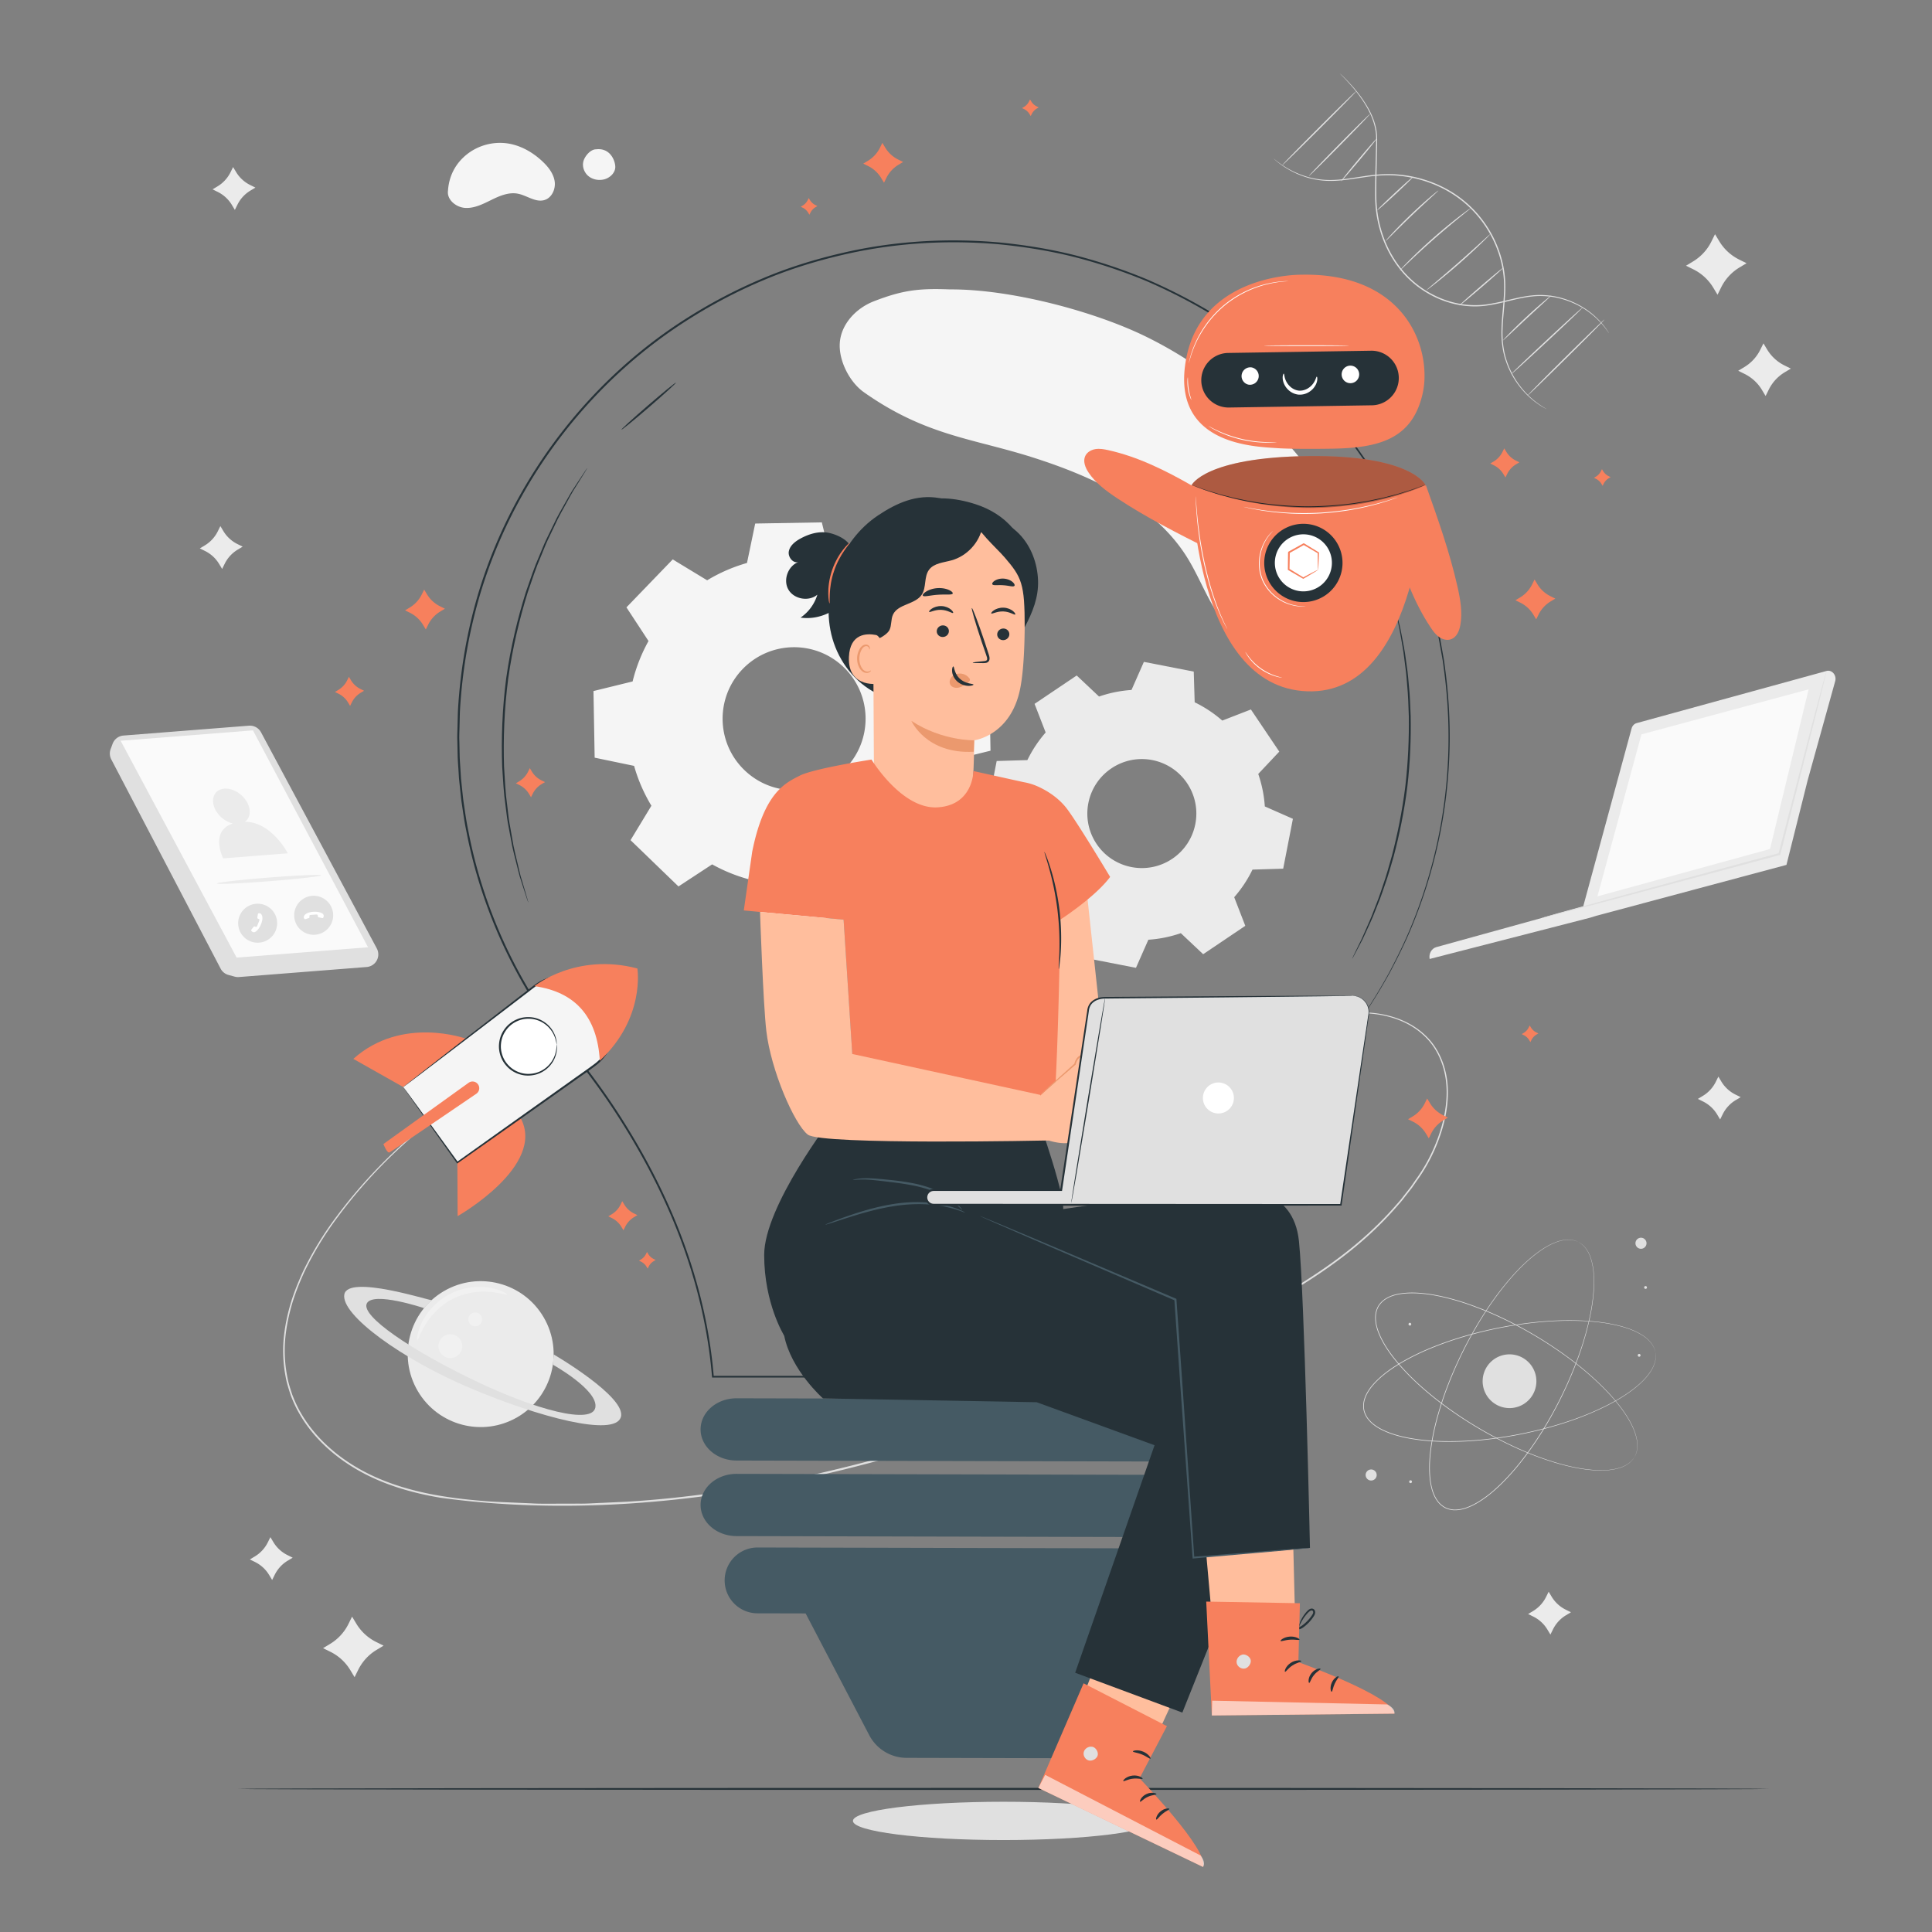 <svg xmlns="http://www.w3.org/2000/svg" width="400" height="400" fill="none"><rect width="100%" height="100%" fill="#808080" stroke="none"/><path fill="#E0E0E0" d="M238.927 376.999c0 2.19-13.954 3.965-31.168 3.965-17.213 0-31.168-1.775-31.168-3.965 0-2.189 13.955-3.964 31.168-3.964 17.214 0 31.168 1.775 31.168 3.964Z"/><path fill="#F5F5F5" d="M146.408 120.143a33.78 33.78 0 0 1 8.249-3.585l1.699-8.165 13.795-.242 1.986 8.1a33.76 33.76 0 0 1 8.37 3.292l6.972-4.57 9.926 9.584-4.322 7.126a33.773 33.773 0 0 1 3.585 8.251l8.164 1.699.242 13.794-8.099 1.986a33.794 33.794 0 0 1-3.293 8.37l4.57 6.972-9.582 9.926-7.128-4.322a33.753 33.753 0 0 1-8.251 3.584l-1.699 8.165-13.794.243-1.986-8.1a33.872 33.872 0 0 1-8.37-3.293l-6.972 4.57-9.925-9.583 4.321-7.127a33.753 33.753 0 0 1-3.584-8.251l-8.165-1.699-.243-13.794 8.1-1.987a33.811 33.811 0 0 1 3.293-8.369l-4.569-6.972 9.582-9.926 7.128 4.323Zm7.354 18.376c-5.678 5.881-5.514 15.251.368 20.928 5.88 5.678 15.25 5.513 20.928-.368 5.677-5.88 5.513-15.25-.368-20.928-5.881-5.676-15.251-5.512-20.928.368Z"/><path fill="#EBEBEB" d="M227.545 144.211a25.77 25.77 0 0 1 6.72-1.361l2.565-5.817 10.324 2.015.192 6.354a25.786 25.786 0 0 1 5.716 3.786l5.925-2.298 5.875 8.724-4.355 4.626a25.702 25.702 0 0 1 1.36 6.721l5.816 2.566-2.013 10.323-6.355.192a25.751 25.751 0 0 1-3.786 5.716l2.297 5.925-8.724 5.876-4.626-4.356a25.784 25.784 0 0 1-6.721 1.36l-2.566 5.817-10.323-2.015-.192-6.355a25.81 25.81 0 0 1-5.716-3.786l-5.924 2.297-5.876-8.724 4.356-4.626a25.784 25.784 0 0 1-1.36-6.721l-5.816-2.566 2.014-10.323 6.354-.192a25.849 25.849 0 0 1 3.787-5.716l-2.298-5.925 8.723-5.876 4.627 4.359Zm2.558 14.871c-5.169 3.482-6.537 10.493-3.055 15.662 3.481 5.168 10.493 6.536 15.661 3.055 5.168-3.481 6.537-10.493 3.055-15.662-3.481-5.169-10.492-6.537-15.661-3.055Z"/><path fill="#E0E0E0" d="M263.715 32.854c.003-.004.067.044.189.14.123.093.297.245.539.426.479.368 1.202.892 2.194 1.466.989.574 2.263 1.18 3.817 1.656 1.554.472 3.4.783 5.444.716 2.048-.046 4.265-.443 6.655-.802 2.385-.374 5-.575 7.714-.246a25.753 25.753 0 0 1 8.187 2.379c2.67 1.298 5.206 3.144 7.299 5.505a23.707 23.707 0 0 1 4.641 7.88 22.321 22.321 0 0 1 1.251 8.427c-.1 2.725-.482 5.284-.549 7.692-.094 2.406.199 4.653.858 6.59a17.686 17.686 0 0 0 2.51 4.887 17.712 17.712 0 0 0 2.815 3.062c.423.387.846.674 1.191.947.367.245.67.465.927.623l.588.355c.132.081.198.126.196.13a1.45 1.45 0 0 1-.21-.105l-.603-.333c-.263-.15-.571-.364-.945-.603-.353-.267-.782-.55-1.213-.932a17.437 17.437 0 0 1-2.87-3.054 17.712 17.712 0 0 1-2.57-4.916c-.678-1.953-.986-4.235-.901-6.657.058-2.425.432-4.99.524-7.694a22.148 22.148 0 0 0-1.252-8.33 23.521 23.521 0 0 0-4.592-7.787c-2.068-2.334-4.572-4.16-7.212-5.447a25.57 25.57 0 0 0-8.099-2.37c-2.688-.33-5.27-.142-7.652.221-2.384.348-4.615.737-6.682.771a16.922 16.922 0 0 1-5.494-.763 18.002 18.002 0 0 1-3.826-1.71 17.819 17.819 0 0 1-2.174-1.515c-.237-.188-.405-.347-.523-.448a1.608 1.608 0 0 1-.172-.161Z"/><path fill="#E0E0E0" d="M277.402 15.198s.988.843 2.548 2.592a28.03 28.03 0 0 1 2.6 3.385c.901 1.395 1.823 3.096 2.299 5.157.122.513.197 1.05.245 1.6.032.554.035 1.116.023 1.685l-.067 3.56c-.053 2.459-.132 5.087-.086 7.847a25.167 25.167 0 0 0 1.63 8.434c1.063 2.794 2.698 5.503 4.929 7.76a20.451 20.451 0 0 0 7.756 4.906c2.824.984 5.771 1.28 8.492.893 2.729-.368 5.246-1.18 7.679-1.604 1.215-.22 2.407-.35 3.558-.339 1.149.023 2.25.137 3.278.362a17.607 17.607 0 0 1 5.256 2.068 16.422 16.422 0 0 1 3.36 2.63 15.87 15.87 0 0 1 1.728 2.07l.382.59c.085.132.122.204.122.204s-.052-.061-.145-.19l-.403-.572a17.1 17.1 0 0 0-1.759-2.027 16.626 16.626 0 0 0-3.362-2.575 17.6 17.6 0 0 0-5.218-2.01c-1.017-.217-2.105-.323-3.239-.34-1.134-.007-2.312.128-3.517.351-2.413.43-4.926 1.25-7.685 1.631-2.758.4-5.752.104-8.614-.89a20.668 20.668 0 0 1-7.862-4.967c-2.262-2.288-3.914-5.03-4.986-7.856a25.346 25.346 0 0 1-1.631-8.525c-.039-2.77.049-5.399.112-7.857l.082-3.557c.015-.572.015-1.129-.013-1.668a11.068 11.068 0 0 0-.232-1.572c-.456-2.03-1.356-3.723-2.239-5.117a28.83 28.83 0 0 0-2.552-3.396c-.762-.885-1.392-1.54-1.818-1.984l-.489-.501c-.111-.115-.162-.178-.162-.178Z"/><path fill="#E0E0E0" d="M285.022 28.704c.058.048-1.543 2.058-3.574 4.489-2.033 2.431-3.727 4.362-3.785 4.313-.057-.048 1.543-2.057 3.575-4.488 2.032-2.43 3.727-4.362 3.784-4.314ZM283.649 23.607c.053.053-2.739 2.971-6.236 6.518-3.499 3.547-6.378 6.379-6.431 6.326-.054-.053 2.738-2.97 6.236-6.518 3.498-3.546 6.377-6.379 6.431-6.326ZM280.794 18.879c.054.053-3.335 3.528-7.567 7.762-4.233 4.234-7.708 7.623-7.761 7.57-.053-.054 3.335-3.528 7.568-7.763 4.232-4.233 7.707-7.623 7.76-7.57ZM311.17 55.484c.048.057-1.928 1.838-4.414 3.978-2.487 2.141-4.543 3.829-4.592 3.772-.049-.057 1.927-1.838 4.414-3.978 2.487-2.14 4.543-3.829 4.592-3.772ZM308.532 48.483c.013.014-.151.196-.459.515-.308.32-.763.772-1.332 1.325-1.138 1.105-2.74 2.6-4.559 4.199a129.56 129.56 0 0 1-4.75 3.98c-.621.494-1.129.886-1.485 1.15-.356.266-.558.405-.57.39-.012-.014.168-.182.503-.472l1.429-1.216a340.252 340.252 0 0 0 4.693-4.037 328.78 328.78 0 0 0 4.606-4.134l1.39-1.26c.332-.297.521-.453.534-.44ZM304.488 43.102c.011.015-.195.196-.579.51l-1.628 1.325a186.424 186.424 0 0 0-5.287 4.464 186.41 186.41 0 0 0-5.107 4.671l-1.522 1.444c-.361.34-.567.522-.58.509-.014-.013.167-.22.505-.583.336-.364.836-.88 1.463-1.508a109.557 109.557 0 0 1 5.061-4.737 109.074 109.074 0 0 1 5.347-4.41c.703-.541 1.278-.97 1.683-1.258.404-.29.633-.443.644-.427ZM297.79 39.46c.012.014-.136.166-.416.428l-1.19 1.099a248.35 248.35 0 0 0-3.904 3.643 253.773 253.773 0 0 0-3.816 3.738l-1.15 1.14c-.275.267-.433.408-.447.395-.013-.012.119-.179.37-.468.25-.29.622-.701 1.089-1.202a96.473 96.473 0 0 1 3.766-3.8 95.212 95.212 0 0 1 3.965-3.592 44.65 44.65 0 0 1 1.249-1.035c.3-.235.472-.36.484-.346ZM292.603 36.587c.051.056-1.58 1.658-3.643 3.579-2.064 1.921-3.778 3.433-3.83 3.378-.051-.055 1.58-1.657 3.644-3.578 2.064-1.921 3.778-3.434 3.829-3.379ZM321.158 61.193c.012.014-.12.153-.369.39-.297.278-.652.61-1.067.996l-3.535 3.262c-1.345 1.261-2.561 2.401-3.509 3.292l-1.07.992c-.256.23-.404.353-.417.339-.013-.014.11-.16.343-.415.232-.254.577-.615 1.009-1.054.864-.88 2.082-2.071 3.459-3.353a111.104 111.104 0 0 1 3.593-3.206c.47-.4.855-.717 1.125-.931.27-.216.426-.327.438-.312ZM327.687 63.652c.051.055-3.217 3.186-7.301 6.993-4.084 3.808-7.436 6.849-7.488 6.794-.051-.056 3.217-3.186 7.302-6.993 4.083-3.807 7.435-6.85 7.487-6.794ZM332.178 66.164c.053.053-3.468 3.619-7.862 7.963-4.396 4.346-8.002 7.824-8.055 7.77-.053-.053 3.466-3.618 7.863-7.964 4.395-4.344 8.002-7.823 8.054-7.77ZM338.397 301.675s.05-.111.154-.325c.027-.053.055-.112.087-.179.028-.068.05-.146.079-.229.055-.166.128-.357.161-.587.02-.113.048-.233.067-.361l.029-.406c.017-.142.012-.291.004-.447-.01-.155 0-.319-.028-.486-.06-.673-.256-1.435-.556-2.259-.602-1.653-1.724-3.518-3.264-5.482-1.539-1.968-3.528-4.02-5.884-6.101-2.357-2.083-5.108-4.171-8.199-6.203a83.67 83.67 0 0 0-10.293-5.768 70.863 70.863 0 0 0-5.896-2.45 51.142 51.142 0 0 0-6.381-1.884c-2.206-.48-4.5-.824-6.831-.74-1.16.05-2.339.196-3.447.596a6.538 6.538 0 0 0-1.561.809c-.469.356-.88.788-1.189 1.293a4.786 4.786 0 0 0-.558 1.665 6.559 6.559 0 0 0 .048 1.759c.186 1.163.629 2.265 1.147 3.305 1.056 2.082 2.469 3.923 3.957 5.62a50.991 50.991 0 0 0 4.741 4.671 70.606 70.606 0 0 0 5 3.972 83.812 83.812 0 0 0 10.034 6.212c3.274 1.719 6.434 3.116 9.398 4.168 2.962 1.053 5.72 1.8 8.188 2.192 2.463.396 4.638.474 6.376.2.866-.136 1.627-.334 2.246-.608.16-.056.297-.144.438-.211.14-.069.273-.136.39-.22l.34-.223c.103-.078.194-.16.284-.234.184-.14.316-.296.436-.425.058-.066.116-.123.162-.18l.114-.163c.134-.193.207-.291.207-.291s-.065.103-.198.3l-.112.167c-.045.058-.102.116-.16.182-.117.131-.249.29-.433.433-.089.074-.18.158-.283.237l-.341.228c-.116.084-.25.153-.39.224-.142.068-.28.157-.44.215-.621.28-1.385.482-2.254.623-1.744.284-3.926.214-6.396-.177-2.475-.386-5.24-1.127-8.208-2.176-2.971-1.049-6.137-2.442-9.419-4.16a83.465 83.465 0 0 1-10.055-6.21 70.48 70.48 0 0 1-5.012-3.975 51.355 51.355 0 0 1-4.755-4.68c-1.494-1.703-2.914-3.551-3.979-5.648-.522-1.048-.971-2.16-1.16-3.344a6.678 6.678 0 0 1-.048-1.798 4.903 4.903 0 0 1 .576-1.718c.32-.522.744-.968 1.226-1.334a6.748 6.748 0 0 1 1.597-.827c1.128-.407 2.317-.554 3.488-.603 2.35-.084 4.653.263 6.865.745a51.374 51.374 0 0 1 6.397 1.892 70.65 70.65 0 0 1 5.904 2.459 83.492 83.492 0 0 1 10.303 5.788c3.092 2.038 5.844 4.134 8.201 6.224 2.356 2.09 4.343 4.15 5.88 6.127 1.539 1.973 2.657 3.847 3.254 5.51.297.829.491 1.595.547 2.274.027.168.016.333.025.489.006.156.011.307-.007.449l-.034.409c-.02.128-.049.248-.071.362-.036.231-.111.423-.169.589-.03.083-.053.161-.082.229l-.092.178c-.107.211-.165.317-.165.317Z"/><path fill="#E0E0E0" d="M342.734 279.938s-.037-.116-.101-.344l-.054-.192c-.024-.07-.06-.143-.093-.224-.07-.16-.143-.352-.271-.545-.06-.099-.118-.207-.189-.314l-.249-.323a2.751 2.751 0 0 0-.295-.336c-.111-.109-.212-.238-.344-.344-.494-.463-1.147-.901-1.92-1.315-1.549-.833-3.628-1.479-6.084-1.919-2.459-.444-5.308-.651-8.452-.636-3.146.016-6.589.289-10.248.83a83.677 83.677 0 0 0-11.521 2.548 70.561 70.561 0 0 0-6.031 2.095 51.414 51.414 0 0 0-6.016 2.842c-1.965 1.109-3.907 2.381-5.591 3.995-.833.81-1.614 1.703-2.175 2.738a6.575 6.575 0 0 0-.627 1.644 4.777 4.777 0 0 0-.027 1.756c.126.578.368 1.123.693 1.614.341.481.751.909 1.207 1.28.912.745 1.976 1.272 3.056 1.703 2.173.851 4.453 1.284 6.693 1.56 2.246.266 4.471.357 6.647.331a71.233 71.233 0 0 0 6.375-.365 83.731 83.731 0 0 0 11.623-2.043c3.589-.897 6.876-1.959 9.789-3.145 2.912-1.187 5.466-2.465 7.569-3.815 2.103-1.344 3.777-2.733 4.891-4.095.556-.678.993-1.332 1.272-1.949.081-.148.125-.306.187-.448.058-.145.113-.284.144-.424l.106-.393c.025-.127.038-.249.056-.363.044-.228.039-.432.041-.607 0-.088.006-.169.002-.242a9.678 9.678 0 0 1-.023-.198 8.912 8.912 0 0 1-.04-.357s.02.12.052.356c.008.059.016.125.027.198.005.074.001.155.002.243-.001.176.007.382-.035.611-.017.115-.029.238-.053.366l-.103.397a2.66 2.66 0 0 1-.142.426c-.06.144-.104.303-.185.453-.277.622-.712 1.282-1.267 1.966-1.113 1.372-2.788 2.772-4.891 4.126-2.104 1.358-4.66 2.646-7.574 3.84-2.915 1.194-6.206 2.262-9.798 3.166a83.491 83.491 0 0 1-11.637 2.058 70.338 70.338 0 0 1-6.387.37 51.223 51.223 0 0 1-6.665-.328c-2.248-.276-4.537-.709-6.728-1.566-1.088-.434-2.163-.966-3.092-1.724a6.646 6.646 0 0 1-1.234-1.31 4.895 4.895 0 0 1-.714-1.665 4.9 4.9 0 0 1 .027-1.811 6.63 6.63 0 0 1 .641-1.68c.571-1.054 1.361-1.956 2.2-2.772 1.699-1.628 3.648-2.901 5.62-4.015a51.275 51.275 0 0 1 6.034-2.846c2.025-.81 4.047-1.5 6.042-2.095a83.483 83.483 0 0 1 11.541-2.54c3.665-.536 7.114-.805 10.263-.814 3.15-.009 6.004.206 8.467.658 2.461.448 4.543 1.102 6.096 1.946.774.42 1.429.863 1.921 1.333.132.107.234.237.344.348.109.113.213.221.295.34l.247.327c.07.109.129.218.188.318.126.196.198.388.266.551.032.081.068.155.091.225l.051.194c.062.232.09.35.09.35Z"/><path fill="#E0E0E0" d="M326.749 257.124s-.115-.043-.335-.132a20.212 20.212 0 0 1-.184-.075c-.07-.023-.149-.04-.234-.062-.17-.044-.366-.103-.597-.12-.114-.013-.236-.033-.364-.043l-.407-.001a2.75 2.75 0 0 0-.446.027c-.155.021-.319.022-.484.062-.668.105-1.414.354-2.216.711-1.608.714-3.391 1.961-5.244 3.633-1.857 1.672-3.767 3.796-5.681 6.291-1.915 2.495-3.808 5.384-5.623 8.607a83.787 83.787 0 0 0-5.045 10.666 70.807 70.807 0 0 0-2.039 6.05 51.437 51.437 0 0 0-1.44 6.496c-.326 2.233-.512 4.546-.268 6.866.13 1.155.357 2.32.832 3.397.239.538.541 1.047.915 1.503.387.443.847.822 1.372 1.096a4.768 4.768 0 0 0 1.7.442 6.566 6.566 0 0 0 1.751-.169c1.148-.265 2.217-.783 3.218-1.372 2.004-1.197 3.744-2.733 5.334-4.334a51.196 51.196 0 0 0 4.334-5.051 70.506 70.506 0 0 0 3.616-5.262 83.56 83.56 0 0 0 5.507-10.438c1.489-3.385 2.665-6.633 3.512-9.663.846-3.028 1.401-5.83 1.623-8.319.226-2.485.154-4.66-.24-6.374-.195-.856-.445-1.601-.761-2.2-.067-.155-.165-.287-.241-.423a2.864 2.864 0 0 0-.245-.373l-.246-.324c-.085-.097-.173-.182-.252-.267-.153-.174-.317-.295-.454-.406-.07-.053-.13-.107-.191-.149l-.171-.103a12.427 12.427 0 0 1-.306-.187s.107.057.313.176l.173.1c.062.04.123.094.194.147.139.109.306.228.461.402.08.084.171.169.256.266l.251.325c.093.11.17.238.25.373.077.136.176.269.245.424.322.6.576 1.348.777 2.206.403 1.72.483 3.901.265 6.393-.216 2.495-.764 5.304-1.606 8.338-.842 3.036-2.014 6.29-3.501 9.682a83.4 83.4 0 0 1-5.503 10.46 70.44 70.44 0 0 1-3.62 5.273 51.414 51.414 0 0 1-4.342 5.067c-1.596 1.608-3.341 3.151-5.36 4.357-1.01.594-2.089 1.118-3.258 1.388a6.674 6.674 0 0 1-1.79.173 4.928 4.928 0 0 1-1.754-.456 4.92 4.92 0 0 1-1.415-1.131 6.668 6.668 0 0 1-.935-1.536c-.484-1.097-.712-2.275-.843-3.438-.245-2.338-.058-4.66.271-6.901a51.27 51.27 0 0 1 1.447-6.512 70.56 70.56 0 0 1 2.046-6.059 83.576 83.576 0 0 1 5.064-10.677c1.821-3.224 3.722-6.115 5.645-8.61 1.922-2.494 3.84-4.619 5.707-6.289 1.862-1.67 3.655-2.915 5.274-3.625.806-.354 1.557-.6 2.231-.702.166-.038.331-.038.486-.058a2.78 2.78 0 0 1 .449-.024l.411.004c.129.011.251.032.366.046.233.02.429.082.599.128.085.024.164.042.234.066l.184.079c.218.094.328.145.328.145ZM284.521 304.432a1.142 1.142 0 1 1-1.272 1.9 1.142 1.142 0 0 1 1.272-1.9ZM340.866 257.159a1.143 1.143 0 1 1-2.242.444 1.143 1.143 0 0 1 2.242-.444ZM292.33 306.713a.29.29 0 1 1-.57.114.29.29 0 0 1 .57-.114ZM292.179 274.102a.291.291 0 0 1-.228.342.291.291 0 0 1-.113-.57.29.29 0 0 1 .341.228ZM339.654 280.55a.29.29 0 1 1-.57.114.29.29 0 0 1 .57-.114ZM340.978 266.486a.29.29 0 1 1-.568.114.29.29 0 0 1 .568-.114Z"/><path fill="#E0E0E0" d="M317.974 284.823a5.564 5.564 0 1 1-10.915 2.163 5.564 5.564 0 0 1 10.915-2.163Z"/><path fill="#F5F5F5" d="M276.514 107.847a49.387 49.387 0 0 0-10.906-17.011c-8.258-8.426-17.652-15.886-28.289-21.114-10.636-5.23-27.985-9.872-40.618-9.804-6.523-.25-9.819.157-15.755 2.45-3.708 1.431-6.82 4.734-7.077 8.651-.238 3.624 1.999 8.08 4.996 10.191 12.865 9.068 22.608 9.54 35.084 13.535 12.476 3.993 25.315 9.908 32.044 21.005 3.652 6.022 5.733 13.73 12.069 16.926 6.141 3.097 14.244.09 18.01-5.607 3.767-5.697 2.872-12.859.442-19.222Z"/><path fill="#E0E0E0" d="M105.47 221.675s-.312.182-.93.519c-.615.343-1.55.816-2.733 1.516a100.607 100.607 0 0 0-10.063 6.55 103.259 103.259 0 0 0-21.798 21.688 67.337 67.337 0 0 0-6.902 11.328c-.969 2.116-1.866 4.327-2.57 6.657-.68 2.336-1.192 4.777-1.424 7.303a27.999 27.999 0 0 0 .41 7.709c.222 1.299.64 2.563 1.058 3.833.481 1.249 1.032 2.486 1.72 3.664 2.705 4.746 6.98 8.732 12.027 11.606 5.057 2.899 10.893 4.646 16.953 5.656 3.036.506 6.139.846 9.284 1.088 1.572.135 3.16.188 4.754.257l4.81.207c1.611.101 3.233.068 4.864.067l4.914-.013c1.647.03 3.298-.106 4.958-.166l5.004-.232c13.394-.812 27.171-2.946 41.031-6.158 27.757-6.451 53.128-16.496 75.462-26.922 11.187-5.174 21.655-10.581 30.472-17.113 4.409-3.251 8.353-6.816 11.731-10.613l1.251-1.425c.411-.475.78-.982 1.169-1.468l1.144-1.461 1.048-1.509a34.634 34.634 0 0 0 3.573-6.166c1.896-4.23 2.979-8.642 2.801-12.828-.173-4.167-1.765-8.049-4.434-10.612-2.638-2.596-5.984-3.903-9.068-4.482-3.117-.574-6.051-.433-8.611.006-2.569.428-4.792 1.107-6.687 1.763-1.896.66-3.466 1.312-4.734 1.842l-2.871 1.235c-.645.281-.981.415-.981.415s.324-.16.964-.454c.64-.292 1.593-.728 2.856-1.273a76.61 76.61 0 0 1 4.724-1.881c1.895-.668 4.121-1.363 6.702-1.805 2.57-.454 5.527-.609 8.674-.042 3.113.573 6.505 1.881 9.196 4.512 2.72 2.595 4.352 6.546 4.534 10.766.19 4.24-.894 8.693-2.797 12.961a34.929 34.929 0 0 1-3.587 6.22l-1.05 1.518-1.148 1.471c-.391.489-.76.999-1.173 1.477l-1.255 1.434c-3.388 3.821-7.345 7.408-11.765 10.676-8.841 6.568-19.327 11.997-30.515 17.184-22.342 10.452-47.735 20.52-75.532 26.98-27.735 6.488-55.274 8.303-79.776 4.923-6.09-1.02-11.967-2.783-17.072-5.717-5.092-2.908-9.408-6.939-12.145-11.754-.695-1.194-1.252-2.45-1.738-3.716-.423-1.289-.844-2.57-1.067-3.886a28.328 28.328 0 0 1-.403-7.801c.239-2.55.76-5.011 1.45-7.363.714-2.346 1.621-4.569 2.6-6.694a67.387 67.387 0 0 1 6.955-11.36 102.9 102.9 0 0 1 7.644-9.1A102.53 102.53 0 0 1 91.65 230.13a96.916 96.916 0 0 1 10.117-6.492c2.399-1.341 3.703-1.963 3.703-1.963Z"/><path fill="#EBEBEB" d="m337.794 150.856-10.012 36.828-30.407 8.406c-.981.271-1.588 1.347-1.385 2.455l33.268-8.557 1.172-.365 39.436-10.559 4.377-17.467 5.689-20.478c.418-1.246-.612-2.522-1.777-2.202l-39.305 10.794c-.515.143-.917.579-1.056 1.145Z"/><path fill="#FAFAFA" d="m339.842 152.044-9.108 33.538 35.728-9.804 7.997-33.057-34.617 9.323Z"/><path fill="#E0E0E0" d="M378.154 138.918c.007.002-.004.068-.029.195l-.126.565-.52 2.17-1.998 8.025-6.871 27.003-.029.117-.117.031-5.721 1.54-30.791 8.217-9.343 2.444-2.546.644-.665.158c-.15.033-.228.047-.23.04-.002-.007.073-.035.219-.081l.654-.198 2.526-.72 9.309-2.572 30.759-8.335 5.722-1.537-.147.148 7.004-26.968 2.12-7.995.591-2.151.162-.555c.038-.123.061-.187.067-.185Z"/><path fill="#EBEBEB" d="M107.162 293.387c7.196-4.22 9.609-13.475 5.389-20.671-4.219-7.196-13.474-9.609-20.67-5.39-7.197 4.22-9.61 13.475-5.39 20.671s13.474 9.609 20.671 5.39Z"/><path fill="#fff" d="M94.449 280.859a2.464 2.464 0 1 1-2.327-4.343 2.464 2.464 0 0 1 2.327 4.343ZM99.066 274.422a1.433 1.433 0 1 1-1.354-2.527 1.433 1.433 0 0 1 1.354 2.527Z" opacity=".3"/><path fill="#E0E0E0" d="M89.374 269.181c-.199.183-17.327-5.384-18.087-1.177-.76 4.207 11.902 13.411 26.127 19.418 14.226 6.008 29.793 10.117 31.124 5.997 1.332-4.12-13.897-12.993-13.897-12.993l-.162 2.122s9.419 5.251 8.783 8.85c-.637 3.598-12.284.552-25.172-5.648-12.887-6.2-23.375-13.244-22.156-15.862 1.218-2.618 11.87.95 11.87.95l1.57-1.657Z"/><path fill="#fff" d="M104.981 268.002c-.071.176-1.321-.317-3.405-.514-2.062-.211-5.032.004-7.844 1.435-2.81 1.438-4.727 3.718-5.766 5.511-1.062 1.804-1.397 3.104-1.581 3.058-.129-.018-.084-1.419.851-3.444a13.054 13.054 0 0 1 2.164-3.24 13.478 13.478 0 0 1 3.802-2.926 13.492 13.492 0 0 1 4.598-1.36c1.47-.16 2.806-.067 3.894.148 2.187.431 3.348 1.216 3.287 1.332Z" opacity=".3"/><path fill="#F5F5F5" d="M114.834 37.519c-.247-1.596-1.307-2.948-2.479-4.059-2.039-1.933-4.597-3.397-7.381-3.783a11.065 11.065 0 0 0-8.4 2.351c-2.319 1.89-3.627 4.46-3.821 7.445-.273 1.882 1.692 3.474 3.592 3.575 1.9.1 3.683-.82 5.39-1.659 1.707-.84 3.583-1.642 5.453-1.293 1.895.355 3.679 1.868 5.528 1.322 1.55-.458 2.366-2.303 2.118-3.9ZM127.384 34.402c-.114-1.483-1.255-3.825-3.974-3.485-1.123-.023-2.33 1.386-2.621 2.471-.291 1.085.145 2.304.997 3.035.853.73 2.068.98 3.165.745 1.312-.28 2.535-1.43 2.433-2.766Z"/><path fill="#E0E0E0" d="m23.318 153.984-.414 1.115a2.615 2.615 0 0 0 .134 2.123l22.636 43.321a2.616 2.616 0 0 0 1.638 1.314l1.282.347c.29.077.59.105.888.082l26.43-2.077a2.616 2.616 0 0 0 2.102-3.844l-23.968-44.746a2.618 2.618 0 0 0-2.512-1.374l-25.967 2.041a2.615 2.615 0 0 0-2.249 1.698Z"/><path fill="#FAFAFA" d="m24.975 153.367 24.016 44.894 27.21-2.138-23.83-44.909-27.396 2.153Z"/><path fill="#E0E0E0" d="M51.76 187.428a4.035 4.035 0 1 1 3.17 7.423 4.035 4.035 0 1 1-3.17-7.423Z"/><path fill="#fff" d="m53.388 189.253-.111.731a.197.197 0 0 0 .12.212l.138.055s.246.065.171.291c-.053.163-.466 1.163-.466 1.163s-.1.267-.307.179l-.2-.08a.168.168 0 0 0-.195.051l-.51.637a.168.168 0 0 0 .014.225l.187.182a.319.319 0 0 0 .12.075.68.68 0 0 0 .385.01c.241-.07.948-.572 1.404-1.889.434-1.254.023-1.73-.072-1.85a.566.566 0 0 0-.337-.162 5.67 5.67 0 0 1-.15.002.196.196 0 0 0-.191.168Z"/><path fill="#E0E0E0" d="M62.324 192.57a4.036 4.036 0 1 1 5.243-6.138 4.036 4.036 0 0 1-5.243 6.138Z"/><path fill="#fff" d="m63.235 190.301.704-.226a.196.196 0 0 0 .136-.202l-.012-.148s-.05-.249.186-.283c.169-.025 1.25-.099 1.25-.099s.282-.028.295.196l.017.215c.006.075.06.136.132.152l.797.174c.085.018.17-.03.196-.113l.08-.248a.323.323 0 0 0 .013-.141.673.673 0 0 0-.161-.348c-.17-.186-.934-.596-2.316-.42-1.316.168-1.56.747-1.626.886-.04.086-.039.29.005.373l.069.133a.196.196 0 0 0 .235.099Z"/><path fill="#EBEBEB" d="M50.702 170.135c1.02-.714 1.324-2.146.63-3.679-.91-2.008-3.182-3.418-5.075-3.15-1.892.268-2.684 2.114-1.769 4.121.706 1.546 2.214 2.729 3.734 3.072-4.883 1.561-2.017 7.222-2.017 7.222l13.385-1.052s-3.326-6.513-8.888-6.534ZM66.504 181.219c.017.211-4.803.76-10.764 1.229-5.962.469-10.808.679-10.825.468-.017-.21 4.803-.76 10.765-1.229 5.962-.468 10.808-.678 10.824-.468ZM72.894 334.705l.877 1.457a9.981 9.981 0 0 0 4.127 3.8l1.524.753-1.457.877a9.975 9.975 0 0 0-3.8 4.127l-.754 1.524-.877-1.457a9.981 9.981 0 0 0-4.126-3.8l-1.524-.754 1.457-.877a9.984 9.984 0 0 0 3.8-4.126l.753-1.524ZM355.077 48.484l.877 1.457a9.979 9.979 0 0 0 4.126 3.8l1.524.754-1.457.877a9.981 9.981 0 0 0-3.8 4.126l-.753 1.524-.877-1.457a9.98 9.98 0 0 0-4.127-3.8l-1.524-.753 1.457-.877a9.981 9.981 0 0 0 3.8-4.127l.754-1.524ZM365.102 71.088l.762 1.266a8.673 8.673 0 0 0 3.586 3.303l1.325.656-1.266.761a8.669 8.669 0 0 0-3.303 3.587l-.656 1.325-.761-1.267a8.673 8.673 0 0 0-3.587-3.302l-1.324-.656 1.266-.762a8.666 8.666 0 0 0 3.302-3.586l.656-1.325ZM55.982 318.249l.62 1.03a7.06 7.06 0 0 0 2.919 2.689l1.078.533-1.03.62a7.062 7.062 0 0 0-2.689 2.92l-.534 1.078-.62-1.03a7.063 7.063 0 0 0-2.92-2.689l-1.078-.533 1.03-.62a7.068 7.068 0 0 0 2.69-2.92l.534-1.078ZM320.633 329.548l.62 1.03a7.056 7.056 0 0 0 2.919 2.689l1.078.533-1.03.62a7.06 7.06 0 0 0-2.689 2.92l-.533 1.078-.62-1.03a7.066 7.066 0 0 0-2.92-2.689l-1.079-.534 1.031-.62a7.067 7.067 0 0 0 2.688-2.919l.535-1.078ZM48.26 34.586l.62 1.03a7.063 7.063 0 0 0 2.92 2.69l1.078.532-1.03.62a7.06 7.06 0 0 0-2.69 2.92l-.533 1.078-.62-1.03a7.065 7.065 0 0 0-2.92-2.689l-1.079-.534 1.032-.62a7.068 7.068 0 0 0 2.688-2.919l.534-1.078ZM355.77 222.898l.62 1.031a7.066 7.066 0 0 0 2.92 2.689l1.078.532-1.03.62a7.059 7.059 0 0 0-2.689 2.92l-.534 1.079-.62-1.031a7.064 7.064 0 0 0-2.92-2.688l-1.078-.533 1.03-.62a7.069 7.069 0 0 0 2.689-2.919l.534-1.08ZM45.626 108.924l.62 1.03a7.06 7.06 0 0 0 2.919 2.689l1.078.534-1.03.62a7.06 7.06 0 0 0-2.69 2.919l-.533 1.078-.62-1.03a7.063 7.063 0 0 0-2.92-2.689l-1.078-.534 1.03-.62a7.065 7.065 0 0 0 2.69-2.919l.534-1.078Z"/><path fill="#263238" d="M366.305 370.375c0 .115-70.989.208-158.539.208-87.58 0-158.553-.094-158.553-.208 0-.115 70.973-.208 158.553-.208 87.55-.001 158.539.093 158.539.208Z"/><path fill="#F7805D" d="m87.82 122.071.577.959a6.572 6.572 0 0 0 2.716 2.502l1.003.496-.958.577a6.561 6.561 0 0 0-2.502 2.716l-.496 1.003-.577-.959a6.575 6.575 0 0 0-2.716-2.501l-1.003-.496.96-.577a6.564 6.564 0 0 0 2.5-2.716l.496-1.004ZM295.478 227.428l.576.959a6.58 6.58 0 0 0 2.716 2.502l1.004.496-.96.576a6.578 6.578 0 0 0-2.501 2.716l-.496 1.004-.577-.96a6.563 6.563 0 0 0-2.716-2.5l-1.003-.496.959-.577a6.572 6.572 0 0 0 2.501-2.716l.497-1.004ZM182.684 29.578l.577.96a6.572 6.572 0 0 0 2.716 2.5l1.003.497-.959.577a6.57 6.57 0 0 0-2.502 2.716l-.496 1.003-.577-.96a6.57 6.57 0 0 0-2.716-2.5l-1.003-.496.959-.577a6.572 6.572 0 0 0 2.502-2.716l.496-1.004ZM317.713 119.979l.577.959a6.56 6.56 0 0 0 2.716 2.501l1.003.496-.959.577a6.578 6.578 0 0 0-2.501 2.716l-.496 1.003-.577-.959a6.572 6.572 0 0 0-2.716-2.501l-1.003-.496.959-.576a6.578 6.578 0 0 0 2.501-2.716l.496-1.004ZM109.694 159.037l.42.7a4.798 4.798 0 0 0 1.983 1.826l.732.361-.7.421a4.798 4.798 0 0 0-1.826 1.983l-.362.732-.421-.7a4.795 4.795 0 0 0-1.982-1.826l-.732-.362.7-.421a4.796 4.796 0 0 0 1.825-1.983l.363-.731ZM128.832 248.692l.421.7a4.795 4.795 0 0 0 1.982 1.826l.732.362-.7.42a4.796 4.796 0 0 0-1.825 1.983l-.362.732-.421-.7a4.801 4.801 0 0 0-1.982-1.826l-.732-.362.7-.421a4.8 4.8 0 0 0 1.825-1.982l.362-.732ZM311.438 92.83l.42.7a4.796 4.796 0 0 0 1.983 1.826l.732.362-.7.42a4.798 4.798 0 0 0-1.826 1.983l-.362.732-.421-.7a4.8 4.8 0 0 0-1.982-1.825l-.732-.363.7-.42a4.795 4.795 0 0 0 1.825-1.983l.363-.732ZM72.238 140.128l.42.7a4.798 4.798 0 0 0 1.983 1.826l.732.361-.7.421a4.8 4.8 0 0 0-1.826 1.982l-.362.732-.421-.7a4.795 4.795 0 0 0-1.982-1.825l-.732-.363.7-.42a4.796 4.796 0 0 0 1.825-1.983l.363-.731ZM331.666 97.133l.24.4c.271.45.665.813 1.136 1.046l.419.207-.401.241c-.45.27-.813.665-1.046 1.135l-.207.42-.241-.401a2.74 2.74 0 0 0-1.135-1.046l-.419-.207.401-.24c.449-.271.813-.666 1.045-1.136l.208-.42ZM316.709 212.308l.241.4c.271.45.665.813 1.136 1.046l.419.207-.401.241c-.45.27-.813.665-1.046 1.135l-.207.419-.241-.4a2.74 2.74 0 0 0-1.135-1.046l-.419-.207.401-.242c.449-.27.813-.665 1.045-1.135l.207-.418ZM213.258 20.582l.24.4c.271.45.665.814 1.136 1.046l.419.208-.401.241c-.45.27-.813.665-1.046 1.135l-.207.42-.241-.401a2.74 2.74 0 0 0-1.135-1.046l-.419-.207.401-.242c.449-.27.813-.664 1.045-1.135l.208-.419ZM167.439 41.008l.241.4c.27.45.665.813 1.135 1.046l.419.207-.4.241c-.45.27-.813.665-1.046 1.135l-.207.42-.241-.401a2.747 2.747 0 0 0-1.135-1.046l-.419-.207.4-.24c.45-.271.813-.666 1.046-1.136l.207-.42ZM133.951 259.208l.241.401c.27.449.665.813 1.135 1.045l.419.208-.4.241a2.746 2.746 0 0 0-1.046 1.135l-.207.42-.241-.401a2.746 2.746 0 0 0-1.135-1.046l-.419-.207.4-.241c.45-.27.813-.665 1.046-1.135l.207-.42Z"/><path fill="#455A64" d="m251.664 318.261-99.184-.229c-4.11-.01-7.437-2.902-7.429-6.46.008-3.559 3.347-6.436 7.459-6.426l99.183.228c4.111.01 7.437 2.902 7.429 6.46-.008 3.56-3.347 6.436-7.458 6.427ZM251.664 302.616l-99.184-.229c-4.11-.009-7.437-2.902-7.429-6.46.008-3.559 3.347-6.436 7.459-6.426l99.183.228c4.111.01 7.437 2.902 7.429 6.461-.008 3.559-3.347 6.437-7.458 6.426ZM247.677 320.6l-90.815-.209a6.815 6.815 0 1 0-.032 13.63l9.968.023 13.168 25.203a8.755 8.755 0 0 0 7.739 4.7l32.45.076a8.755 8.755 0 0 0 7.803-4.746l12.909-25.062 6.778.016a6.816 6.816 0 0 0 .032-13.631Z"/><path fill="#263238" d="M278.869 214.939h.009s-.245.377-.731 1.095l-2.163 3.183-1.601 2.348c-.579.872-1.145 1.871-1.797 2.929l-2.08 3.438c-.76 1.218-1.42 2.602-2.203 4.022l-1.179 2.207-.614 1.15-.567 1.211-2.413 5.149-2.351 5.754a341.895 341.895 0 0 0-2.244 6.348c-1.372 4.451-2.741 9.262-3.713 14.489-.964 5.216-1.713 10.839-1.616 16.762l.003.134h-.131l-105.881.053h-.167l-.013-.167c-.973-11.813-4.209-24.02-9.556-35.8-2.663-5.893-5.827-11.688-9.414-17.333a134.975 134.975 0 0 0-5.72-8.331c-1.985-2.746-4.229-5.326-6.429-7.992l-.266-.322h.426l-.157.323c-9.529-12.235-16.632-27.217-19.751-43.531-.43-2.03-.696-4.096-1.012-6.16-.128-1.036-.226-2.078-.341-3.118l-.161-1.564-.1-1.572c-.058-1.048-.154-2.097-.182-3.151l-.067-3.165c-.046-1.056.032-2.114.043-3.174.032-1.059.04-2.122.093-3.182.489-8.487 1.984-17.014 4.56-25.291 7.433-23.689 23.462-43.737 43.271-56.1a104.84 104.84 0 0 1 15.385-7.998c5.283-2.232 10.734-3.902 16.201-5.177 10.945-2.57 22.07-3.156 32.75-2.204 5.338.528 10.581 1.383 15.652 2.667a110.261 110.261 0 0 1 14.659 4.898 113.403 113.403 0 0 1 13.369 6.826c4.192 2.599 8.166 5.396 11.866 8.41 7.347 6.087 13.67 12.9 18.756 20.153 5.159 7.205 9.084 14.82 12.01 22.38.786 1.872 1.352 3.798 2.006 5.665.617 1.88 1.094 3.779 1.637 5.629.421 1.882.889 3.73 1.253 5.573l.49 2.755c.162.912.338 1.816.433 2.725 1.012 7.237 1.232 14.157.849 20.586a102.452 102.452 0 0 1-7.15 32.115c-1.666 4.22-3.502 7.812-5.134 10.894-1.696 3.05-3.244 5.566-4.571 7.55l-1.774 2.602-1.355 1.816c-.712.954-1.034 1.382-1.117 1.493l1.075-1.489 1.345-1.852 1.757-2.612c1.313-1.99 2.849-4.51 4.532-7.562 1.618-3.085 3.44-6.677 5.092-10.895a102.592 102.592 0 0 0 7.067-32.068c.371-6.415.141-13.319-.879-20.536-.096-.906-.272-1.807-.435-2.717l-.493-2.747c-.364-1.837-.834-3.679-1.256-5.556-.544-1.845-1.023-3.737-1.64-5.611-.653-1.862-1.22-3.782-2.007-5.646-2.926-7.536-6.846-15.124-11.997-22.301-5.078-7.225-11.386-14.01-18.713-20.07-3.69-3.003-7.653-5.787-11.831-8.374a113 113 0 0 0-13.328-6.794 110.072 110.072 0 0 0-14.608-4.871c-5.053-1.277-10.277-2.126-15.596-2.65-10.641-.943-21.724-.355-32.625 2.21-5.446 1.271-10.874 2.936-16.135 5.16a104.45 104.45 0 0 0-15.322 7.972c-19.728 12.318-35.689 32.288-43.091 55.879-2.566 8.243-4.055 16.735-4.543 25.187-.052 1.057-.06 2.115-.093 3.17-.011 1.055-.09 2.109-.043 3.162l.067 3.152c.028 1.049.122 2.094.18 3.139l.099 1.565.16 1.557c.114 1.037.211 2.075.34 3.106.314 2.055.577 4.113 1.006 6.135 3.104 16.249 10.174 31.172 19.662 43.363l.251.323h-.411l.158-.322c2.183 2.646 4.433 5.234 6.431 7.999a136.444 136.444 0 0 1 5.733 8.355c3.594 5.662 6.764 11.474 9.432 17.387 5.356 11.816 8.599 24.069 9.567 35.929l-.18-.167 105.881.053-.128.134c-.09-5.968.672-11.587 1.646-16.817.984-5.236 2.365-10.054 3.749-14.507.765-2.204 1.51-4.326 2.261-6.352l2.368-5.757 2.431-5.148.572-1.211.617-1.148 1.188-2.207c.789-1.419 1.455-2.801 2.22-4.018l2.096-3.432c.656-1.056 1.228-2.052 1.812-2.922.596-.861 1.135-1.642 1.616-2.34l2.193-3.165c.495-.711.759-1.074.759-1.074l-.009.001Z"/><path fill="#263238" d="M109.385 186.879c-.007.003-.038-.073-.092-.225l-.231-.674-.848-2.609-.604-1.889c-.201-.696-.376-1.464-.588-2.284-.395-1.645-.936-3.5-1.275-5.606l-.611-3.29c-.205-1.145-.311-2.352-.48-3.594-.374-2.482-.497-5.159-.684-7.972-.197-5.633-.01-11.845.831-18.302.909-6.449 2.385-12.488 4.077-17.865.93-2.662 1.762-5.21 2.785-7.503.493-1.152.917-2.287 1.42-3.336l1.465-3.008c.888-1.94 1.904-3.584 2.724-5.064.422-.733.795-1.427 1.175-2.044l1.085-1.66 1.512-2.288c.166-.244.299-.437.402-.59.093-.13.142-.196.149-.192.005.004-.033.078-.114.217l-.367.611-1.445 2.327-1.052 1.676c-.369.622-.731 1.32-1.142 2.058-.799 1.488-1.794 3.136-2.662 5.078l-1.437 3.01c-.493 1.049-.908 2.185-1.393 3.335-1.006 2.29-1.822 4.834-2.739 7.489-1.664 5.364-3.123 11.381-4.028 17.804-.839 6.43-1.036 12.617-.861 18.229.177 2.803.285 5.472.644 7.947.161 1.238.258 2.443.454 3.585l.583 3.284c.318 2.104.839 3.958 1.212 5.605.2.82.363 1.59.552 2.288l.568 1.896.772 2.629.192.687c.04.157.058.238.051.24ZM139.942 79.226c.076.087-2.39 2.338-5.505 5.026-3.117 2.689-5.703 4.797-5.779 4.71-.075-.087 2.39-2.337 5.507-5.025 3.116-2.69 5.703-4.798 5.777-4.71ZM279.963 198.487c-.006-.004.017-.066.069-.184l.238-.516.954-1.969.698-1.418c.244-.523.485-1.102.759-1.718.531-1.239 1.193-2.626 1.773-4.221l.959-2.483c.329-.865.609-1.788.933-2.731.673-1.878 1.224-3.937 1.842-6.092 1.126-4.34 2.124-9.174 2.767-14.309.6-5.143.785-10.076.727-14.559-.087-2.24-.131-4.372-.336-6.357-.09-.993-.14-1.956-.255-2.875l-.339-2.64c-.182-1.688-.494-3.192-.714-4.522-.119-.663-.215-1.284-.328-1.85l-.339-1.543-.456-2.139-.109-.559c-.022-.127-.03-.192-.023-.195.007-.002.029.061.065.184l.149.55.533 2.123.375 1.538c.125.565.232 1.185.361 1.847.243 1.329.576 2.834.778 4.524l.366 2.646c.123.92.182 1.885.28 2.881.221 1.991.279 4.129.376 6.378.08 4.499-.094 9.454-.696 14.617-.646 5.156-1.66 10.009-2.811 14.359-.63 2.16-1.196 4.223-1.885 6.103-.333.943-.621 1.866-.96 2.731l-.987 2.482c-.599 1.593-1.281 2.975-1.833 4.208-.284.613-.536 1.189-.792 1.708l-.732 1.404-1.024 1.935-.275.498c-.065.112-.101.167-.108.164Z"/><path fill="#F7805D" d="M246.799 100.55c-5.472-3.132-11.192-5.989-17.348-7.352-.863-.191-1.753-.353-2.627-.22-.874.134-1.74.614-2.123 1.41-.527 1.093-.018 2.403.653 3.415 1.479 2.233 3.696 3.862 5.929 5.342 6.113 4.055 12.686 7.358 19.24 10.651-.83-4.664-2.465-8.678-3.724-13.246ZM288.753 112.608c1.788 6.046 3.945 12.065 7.45 17.305.491.736 1.023 1.468 1.747 1.976.724.508 1.68.76 2.508.45 1.136-.426 1.674-1.724 1.889-2.918.475-2.637-.001-5.347-.589-7.96-1.614-7.155-4.079-14.086-6.537-20.997-2.625 3.944-4.219 7.973-6.468 12.144Z"/><path fill="#F7805D" d="M246.717 100.427s.43 41.88 23.933 42.7c23.503.819 24.489-42.401 24.489-42.7 0 0-2.776-6.247-24.211-6.002-21.435.244-24.211 6.002-24.211 6.002Z"/><path fill="#263238" d="M277.938 117.059a8.104 8.104 0 1 1-16.164-1.182 8.104 8.104 0 0 1 16.164 1.182Z"/><path fill="#fff" d="M275.745 116.899a5.906 5.906 0 1 1-11.78-.86 5.906 5.906 0 0 1 11.78.86Z"/><path fill="#F7805D" d="M272.897 117.972c-.022-.013-.04-.363-.055-.973-.014-.611-.026-1.481-.028-2.545l.066.117-3.039-1.772.17.002-3.066 1.723.092-.154V114.484l-.002.115-.003.229-.007.456-.016.895-.032 1.705-.083-.148 3.002 1.834-.134-.002c.937-.504 1.709-.906 2.253-1.184.544-.275.86-.425.882-.412.023.014-.249.192-.767.508-.517.315-1.281.77-2.239 1.324l-.066.037-.068-.04-3.039-1.772-.084-.049.001-.099.018-1.705.011-.895.006-.456.003-.229.002-.116.001-.057V114.366c-.02.034.175-.294.093-.155l3.076-1.705.087-.048.082.05 3.002 1.834.067.041-.002.076a117.325 117.325 0 0 1-.103 2.598c-.031.605-.058.929-.081.915Z"/><path fill="#263238" d="M246.619 100.389a.89.89 0 0 1 .123.036l.356.121 1.363.48.982.35c.362.121.761.235 1.186.367.853.254 1.813.582 2.905.839l1.704.437c.592.149 1.22.26 1.864.4 1.284.295 2.679.496 4.14.732 2.935.398 6.185.672 9.605.687a74.024 74.024 0 0 0 9.607-.686c1.463-.237 2.857-.437 4.142-.732.644-.139 1.271-.25 1.864-.4l1.704-.437c1.092-.256 2.052-.584 2.906-.837.424-.132.824-.247 1.185-.367l.983-.351 1.361-.48.356-.121a.997.997 0 0 1 .123-.036.696.696 0 0 1-.116.052l-.351.136-1.352.51-.978.365c-.361.125-.759.244-1.183.381-.852.262-1.811.598-2.903.863l-1.704.448c-.593.153-1.221.267-1.865.409-1.287.302-2.683.508-4.148.749-2.941.408-6.2.686-9.629.7a72.484 72.484 0 0 1-9.627-.701c-1.464-.242-2.86-.448-4.147-.749-.644-.143-1.272-.258-1.865-.411l-1.704-.448c-1.092-.264-2.052-.6-2.904-.863-.424-.137-.822-.255-1.182-.381-.358-.132-.684-.255-.979-.364l-1.352-.51-.351-.137a.802.802 0 0 1-.119-.051Z"/><path fill="#000" d="M246.717 100.427s2.776-5.758 24.211-6.002c21.435-.245 24.211 6.002 24.211 6.002s-21.622 10.663-48.422 0Z" opacity=".3"/><path fill="#fff" d="M254.088 130.232c-.003.002-.016-.019-.041-.062a16.892 16.892 0 0 0-.105-.188l-.388-.732-.275-.532-.3-.647a28.19 28.19 0 0 1-.7-1.59 212.4 212.4 0 0 0-.384-.935l-.38-1.028c-.274-.706-.507-1.481-.781-2.287a72.405 72.405 0 0 1-1.423-5.35 83.8 83.8 0 0 1-.999-5.447c-.235-1.685-.422-3.207-.523-4.49a47.97 47.97 0 0 1-.132-1.731c-.036-.51-.06-.95-.071-1.309l-.027-.828a39.073 39.073 0 0 0-.003-.215c0-.049.001-.074.005-.074.003 0 .007.025.012.073l.019.214.058.826c.021.359.054.798.099 1.306.041.508.086 1.088.156 1.727.117 1.28.315 2.797.557 4.478a90.67 90.67 0 0 0 1.011 5.433c.43 1.912.915 3.716 1.407 5.341.27.805.496 1.58.764 2.286l.37 1.028.373.937c.23.6.467 1.13.675 1.596l.288.65.261.538.359.746.09.196c.022.045.03.069.028.07ZM265.413 140.303c-.003.011-.135-.005-.375-.045a7.972 7.972 0 0 1-.998-.241 10.534 10.534 0 0 1-1.425-.547 11.76 11.76 0 0 1-1.617-.94c-.541-.384-1.021-.8-1.431-1.204a10.432 10.432 0 0 1-.997-1.155 7.847 7.847 0 0 1-.564-.858c-.119-.212-.18-.331-.17-.337.027-.016.294.449.828 1.123.265.339.607.72 1.011 1.118.411.392.886.797 1.42 1.177.538.373 1.08.684 1.587.937.512.246.986.439 1.394.574.814.273 1.342.367 1.337.398ZM270.312 125.527c0 .005-.077.013-.224.023-.147.003-.365.035-.646.018-.561-.001-1.377-.091-2.341-.38a9.6 9.6 0 0 1-1.525-.613c-.521-.281-1.069-.603-1.587-1.024a9.004 9.004 0 0 1-2.641-3.389 8.99 8.99 0 0 1-.673-4.245c.046-.665.184-1.286.334-1.858a9.742 9.742 0 0 1 .593-1.534c.447-.901.939-1.56 1.321-1.97.179-.216.351-.353.454-.459.108-.1.166-.152.17-.148.013.013-.213.227-.574.649a8.95 8.95 0 0 0-1.264 1.979c-.217.447-.403.96-.567 1.52-.142.565-.274 1.177-.314 1.832a8.952 8.952 0 0 0 .673 4.167 8.953 8.953 0 0 0 2.584 3.335c.507.418 1.044.739 1.554 1.022a9.914 9.914 0 0 0 1.497.624 8.95 8.95 0 0 0 2.309.427c.556.025.866.006.867.024Z"/><path fill="#F7805D" d="M269.298 56.879s-20.491-.247-23.735 17.501c-3.244 17.748 14.086 18.08 19.069 18.416 2.26.152 7.095.168 11.362.094 9.446-.164 16.121-1.992 18.392-10.756a16.66 16.66 0 0 0 .511-3.138c.6-9.605-5.902-22.59-25.599-22.117Z"/><path fill="#263238" d="m284.163 83.91-29.769.465a5.651 5.651 0 0 1-.177-11.3l29.769-.465a5.652 5.652 0 0 1 .177 11.3Z"/><path fill="#fff" d="M260.571 78.197a1.815 1.815 0 0 1-2.128 1.431 1.815 1.815 0 0 1 .697-3.559 1.813 1.813 0 0 1 1.431 2.128ZM281.369 77.865a1.814 1.814 0 1 1-3.56-.699 1.814 1.814 0 0 1 3.56.7ZM265.784 77.36c.134.015.067.65.463 1.493.191.418.51.876.963 1.265.449.39 1.048.688 1.703.756.657.052 1.3-.134 1.813-.435.516-.3.912-.693 1.176-1.07.541-.757.59-1.393.726-1.383.053.001.108.161.108.461.002.3-.085.738-.33 1.225a3.763 3.763 0 0 1-1.272 1.417 3.614 3.614 0 0 1-2.296.613 3.614 3.614 0 0 1-2.145-1.019 3.748 3.748 0 0 1-.995-1.623c-.153-.523-.159-.97-.103-1.264.054-.296.137-.444.189-.435ZM266.705 58.207c0 .003-.025.007-.074.013l-.217.019c-.19.02-.472.025-.832.069a22.49 22.49 0 0 0-3.024.5 22.16 22.16 0 0 0-8.986 4.433 22.137 22.137 0 0 0-3.789 4.055 22.142 22.142 0 0 0-2.27 3.928 22.525 22.525 0 0 0-1.066 2.874c-.111.346-.17.62-.225.804l-.061.209c-.015.047-.023.07-.027.07a.31.31 0 0 1 .01-.073l.044-.213c.045-.186.094-.465.196-.814.182-.703.504-1.709 1.021-2.904a21.608 21.608 0 0 1 2.253-3.971 21.875 21.875 0 0 1 3.808-4.093 21.862 21.862 0 0 1 9.066-4.42c1.271-.28 2.32-.405 3.045-.451.361-.034.645-.029.836-.038.087 0 .158-.002.217-.003.049.001.074.003.075.006ZM246.654 82.791c-.019.008-.142-.23-.291-.637a9.047 9.047 0 0 1-.521-3.328c.016-.433.061-.698.082-.696.052.002-.02 1.069.186 2.36.198 1.29.593 2.283.544 2.302ZM279.244 71.57c0 .046-3.922.083-8.758.083-4.837 0-8.758-.038-8.758-.084 0-.045 3.921-.083 8.758-.083 4.836 0 8.758.038 8.758.084ZM264.299 91.54c0 .005-.05.013-.148.024l-.427.037c-.186.016-.413.03-.678.035-.265.005-.565.02-.899.01a23.202 23.202 0 0 1-2.337-.14 25.96 25.96 0 0 1-2.825-.487 25.77 25.77 0 0 1-2.747-.825 22.975 22.975 0 0 1-2.153-.917c-.303-.14-.566-.288-.8-.41a9.376 9.376 0 0 1-.591-.334l-.365-.224c-.083-.052-.125-.082-.122-.088a.52.52 0 0 1 .138.059l.381.196c.163.088.364.194.603.307.237.115.502.254.807.386.601.281 1.332.581 2.155.88.827.29 1.749.572 2.733.807.985.228 1.936.387 2.805.497.87.1 1.658.158 2.32.175.332.017.632.011.896.014.264.005.49 0 .676-.006l.428-.006c.098.001.15.004.15.01ZM289.355 102.984a.365.365 0 0 1-.076.034l-.229.087-.889.316c-.386.139-.859.301-1.418.464-.557.168-1.187.376-1.898.552l-1.112.294c-.387.101-.795.183-1.215.281-.837.203-1.744.362-2.696.542a61.737 61.737 0 0 1-6.259.737 61.46 61.46 0 0 1-6.303.035c-.967-.061-1.886-.109-2.743-.208-.429-.045-.843-.077-1.24-.13l-1.139-.156c-.728-.089-1.378-.219-1.952-.316a25.687 25.687 0 0 1-1.464-.288l-.92-.205a16.398 16.398 0 0 1-.239-.058.355.355 0 0 1-.08-.024c.001-.004.029 0 .084.008.064.012.143.025.242.041l.926.175c.401.08.893.174 1.467.26.575.088 1.225.209 1.952.291l1.138.145c.396.048.81.078 1.238.12.855.093 1.772.136 2.737.192 1.931.078 4.059.082 6.286-.048a64.317 64.317 0 0 0 6.242-.721c.951-.175 1.856-.329 2.693-.526.419-.094.827-.173 1.214-.271l1.112-.283c.711-.17 1.342-.37 1.901-.528.56-.155 1.037-.308 1.425-.438l.898-.286.235-.071c.053-.013.081-.02.082-.017Z"/><path fill="#F7805D" d="m94.692 240.692.056 11.095s18.421-10.435 13.015-20.359l-13.071 9.264ZM96.49 215.059s-13.259-4.857-23.338 4.17l10.335 5.833 13.003-10.003Z"/><path fill="#F5F5F5" d="M83.487 225.062c.42.55 11.205 15.63 11.205 15.63l28.177-19.97c4.919-3.486 5.801-10.437 1.907-15.041a10.291 10.291 0 0 0-14.133-1.511l-27.156 20.892Z"/><path fill="#263238" d="M83.487 225.062c-.007-.001.07-.067.226-.193l.705-.562 2.75-2.157 10.209-7.947 7.082-5.49c1.275-.986 2.595-2.006 3.952-3.057l2.068-1.597c.723-.523 1.485-1.033 2.343-1.372.413-.204.866-.316 1.305-.469.455-.095.907-.233 1.377-.273.932-.144 1.895-.126 2.848 0a10.42 10.42 0 0 1 5.318 2.358c.788.626 1.426 1.424 2.012 2.254.554.856.995 1.792 1.3 2.782.58 1.988.576 4.175-.076 6.203-.633 1.927-1.797 3.675-3.356 4.905-1.564 1.2-3.145 2.252-4.68 3.359l-8.892 6.289-15.199 10.721-.125.088-.087-.123-8.157-11.518-2.19-3.119-.558-.808a2.442 2.442 0 0 1-.175-.274c.007.001.082.095.22.278l.602.811 2.27 3.101 8.237 11.352-.212-.036 15.151-10.789 8.88-6.307c1.523-1.101 3.135-2.179 4.654-3.347 1.497-1.182 2.612-2.859 3.221-4.71.625-1.948.631-4.048.075-5.958a10.784 10.784 0 0 0-1.246-2.674c-.563-.796-1.174-1.566-1.93-2.168a10.023 10.023 0 0 0-5.11-2.277c-.917-.123-1.844-.143-2.741-.007-.454.037-.888.17-1.327.26-.423.148-.859.252-1.258.448-1.651.664-2.948 1.885-4.322 2.894l-3.938 3.014-7.083 5.407-10.303 7.833-2.825 2.133-.746.555a3.105 3.105 0 0 1-.269.187Z"/><path fill="#F7805D" d="m96.989 224.199-17.61 12.662s.758 1.934 1.241 1.737c.404-.165 13.668-9.196 17.969-12.128a1.39 1.39 0 1 0-1.6-2.271Z"/><path fill="#fff" d="M115.258 216.251a5.887 5.887 0 1 1-11.75.758 5.887 5.887 0 0 1 11.75-.758Z"/><path fill="#263238" d="M115.258 216.251c-.045.006-.055-.522-.35-1.398a5.87 5.87 0 0 0-2.35-3.004 5.713 5.713 0 0 0-2.483-.895c-.946-.094-1.998.007-2.975.456a5.637 5.637 0 0 0-2.506 2.159c-.638.976-.953 2.195-.886 3.427.091 1.231.56 2.4 1.318 3.286a5.646 5.646 0 0 0 2.764 1.819c1.026.32 2.083.285 3.009.069a5.719 5.719 0 0 0 2.347-1.206 5.868 5.868 0 0 0 1.944-3.281c.181-.907.122-1.432.168-1.432.014-.001.029.128.046.376.022.247.014.617-.06 1.085a5.861 5.861 0 0 1-1.911 3.465 5.949 5.949 0 0 1-2.451 1.315c-.977.243-2.098.293-3.195-.038a5.977 5.977 0 0 1-2.961-1.921c-.813-.943-1.321-2.196-1.416-3.512-.074-1.318.268-2.625.954-3.664a5.982 5.982 0 0 1 2.689-2.285c1.045-.468 2.163-.564 3.163-.448a5.943 5.943 0 0 1 2.6.989 5.856 5.856 0 0 1 2.341 3.191c.133.454.189.821.199 1.068.014.249.016.378.002.379Z"/><path fill="#F7805D" d="M124.188 219.608c9.464-8.848 7.774-19.098 7.774-19.098-12.728-3.344-21.319 3.66-21.319 3.66 8.473 1.192 13.006 6.321 13.545 15.438Z"/><path fill="#FFBE9D" d="m224.709 181.939 3.268 30.214 19.458 6.486.789 9.411-27.465-1.838s-8.461.207-10.306-10.947l-.448-29.313 14.704-4.013Z"/><path fill="#FFBE9D" d="M265.092 227.891c-.362.409-.939.586-1.453.401a1.569 1.569 0 0 1-.311-.153c-.685-.438-.212-1.943-.212-1.943l-3.432-1.533s-5.458 1.775-7.644 3.33c-2.186 1.555-5.992-1.177-5.992-1.177l.552-8.032 8.178-4.225s-.499.249.252-.748c.75-.996 2.713-.026 2.713-.026.468-.467 1.876-.307 1.876-.307l5.613 2.197a4.105 4.105 0 0 1 2.419 2.589l1.425 4.523s.556 3.132.177 3.725c-.573.896-1.551.405-1.551.405s-.769 1.759-1.268 1.696c-.499-.063-1.342-.722-1.342-.722Z"/><path fill="#EB996E" d="M253.633 227.093c.005.01.147-.049.413-.172l1.176-.523a41.758 41.758 0 0 1 4.497-1.616l-.086-.005 3.421 1.556-.084-.184c-.084.29-.144.581-.164.893-.017.307-.008.647.179.97a.92.92 0 0 0 .417.344c.149.082.318.145.497.163.355.042.724-.054 1.023-.258.076-.05.144-.109.212-.172l.048-.048.024-.025.012-.013.001-.002c.051-.005-.438.04-.23.022l.003.002.006.006.102.076c.135.1.275.195.42.286.146.091.296.177.458.252.082.037.166.073.259.1a.63.63 0 0 0 .349.023c.24-.091.357-.242.476-.382.115-.144.217-.293.308-.445.188-.307.348-.622.499-.954l-.248.09c.443.204 1.021.237 1.456-.103.197-.159.381-.372.437-.657.054-.253.056-.488.056-.727-.019-.945-.151-1.883-.308-2.84l-.001-.011-.004-.013-.759-2.413-.483-1.528c-.165-.493-.286-1.03-.573-1.509a3.968 3.968 0 0 0-1.071-1.207c-.423-.332-.941-.524-1.396-.696l-5.296-2.056-.022-.008-.02-.002a5.23 5.23 0 0 0-1.024-.001c-.332.042-.687.095-.985.362l.218-.01c-.547-.413-1.256-.604-1.888-.387-.632.213-1.032.719-1.307 1.223l.064-.064-5.63 2.889-1.524.806c-.347.188-.526.292-.519.305.006.013.197-.068.556-.233l1.557-.737 5.687-2.777.038-.018.026-.046c.247-.442.629-.901 1.147-1.058.509-.178 1.129-.004 1.585.346l.113.086.105-.096c.175-.16.488-.232.79-.26.307-.03.635-.024.952.008l-.042-.011 5.285 2.085c.475.183.919.349 1.306.652.388.291.722.665.967 1.094.255.42.37.925.539 1.436l.481 1.529.76 2.412-.005-.024c.156.936.288 1.876.308 2.776.002.223-.003.451-.045.643-.024.169-.154.325-.3.446-.286.239-.73.221-1.068.07l-.173-.077-.075.166a8.642 8.642 0 0 1-.471.914c-.164.273-.389.597-.579.676a.351.351 0 0 1-.151-.023 1.506 1.506 0 0 1-.213-.08 3.816 3.816 0 0 1-.421-.228 6.493 6.493 0 0 1-.4-.269l-.095-.071-.006-.004-.002-.003a15.15 15.15 0 0 0-.234.021l-.001.001-.009.009-.019.02-.037.039a1.272 1.272 0 0 1-.167.136 1.183 1.183 0 0 1-.794.209.96.96 0 0 1-.388-.127.592.592 0 0 1-.291-.224c-.248-.445-.129-1.094.003-1.601l.034-.132-.117-.052-3.443-1.509-.044-.019-.042.013a35.773 35.773 0 0 0-4.484 1.733c-.508.242-.895.442-1.151.585-.256.146-.387.226-.381.237Z"/><path fill="#EB996E" d="M258.186 216.084c-.023.036.594.483 1.712 1.045a19.165 19.165 0 0 0 4.684 1.608l-.157-.18a14.778 14.778 0 0 0 1.826 6.3c.352.628.686 1.107.928 1.427.248.316.4.478.421.462.053-.038-.469-.754-1.102-2.019a16.43 16.43 0 0 1-1.683-6.193l-.012-.151-.145-.029a23.184 23.184 0 0 1-4.651-1.462c-1.131-.492-1.792-.858-1.821-.808Z"/><path fill="#EB996E" d="M262.79 220.909c-.098-.006-.142 1.691.573 3.625.701 1.941 1.829 3.21 1.899 3.141.099-.07-.853-1.403-1.528-3.277-.692-1.866-.824-3.498-.944-3.489Z"/><path fill="#EB996E" d="M245.521 224.186c-.007.009.046.062.156.155.109.095.28.223.514.372a6.383 6.383 0 0 0 2.21.865 6.514 6.514 0 0 0 3.596-.321 6.808 6.808 0 0 0 3.442-2.987l-.248.08a15.382 15.382 0 0 0 4.137 1.305c.539.089 1.075.147 1.606.177.524.024 1.067.058 1.605-.096.25-.069.56-.212.724-.484a1.112 1.112 0 0 0-.39-1.539l-.624-.343a61.735 61.735 0 0 0-4.463-2.188 51.122 51.122 0 0 0-3.107-1.253c-.744-.268-1.163-.393-1.172-.369-.01.027.391.2 1.116.512.725.312 1.772.766 3.048 1.364a74.52 74.52 0 0 1 4.403 2.253l.615.346a.73.73 0 0 1 .336.449.724.724 0 0 1-.084.562c-.1.164-.279.252-.511.319-.446.128-.955.103-1.474.075a15.104 15.104 0 0 1-1.565-.175 15.42 15.42 0 0 1-4.038-1.257l-.162-.076-.086.156a6.552 6.552 0 0 1-3.23 2.868 6.412 6.412 0 0 1-3.433.387 6.925 6.925 0 0 1-2.187-.74c-.477-.26-.716-.439-.734-.417Z"/><path fill="#263238" d="M268.993 337.096c.027-.001.053-.271-.023-.753a4.995 4.995 0 0 0-.76-1.916c-.125-.181-.249-.376-.454-.554-.194-.176-.53-.312-.852-.192a.61.61 0 0 0-.377.378.82.82 0 0 0 .018.512c.105.303.264.52.397.768.295.498.539.993.916 1.553.192.287.62.523 1.012.455.385-.048.696-.235.977-.432a8.435 8.435 0 0 0 2.002-2.06c.162-.248.353-.5.425-.847.073-.333-.052-.771-.431-.922-.384-.139-.696.053-.909.205-.434.36-.695.73-.96 1.087a7.235 7.235 0 0 0-.94 1.825c-.153.46-.19.725-.164.733.078.032.336-1.029 1.36-2.369.255-.317.57-.704.922-.973.18-.128.404-.211.541-.143.143.052.223.267.176.475-.044.214-.207.445-.372.683a8.417 8.417 0 0 1-1.911 1.94c-.247.178-.516.324-.766.354-.251.031-.448-.068-.614-.284-.314-.456-.615-1.02-.905-1.489-.139-.245-.307-.483-.38-.687-.076-.215-.035-.354.116-.414.345-.142.68.247.913.578.968 1.375.955 2.517 1.043 2.489Z"/><path fill="#FFBE9D" d="m249.462 337.764-9.697 21.017-15.648-7.23 10.03-26.011 15.315 12.224Z"/><path fill="#F7805D" d="m241.598 357.378-5.666 10.804s14.503 14.996 13.141 18.348l-34.094-16.346 9.367-21.671 17.252 8.865Z"/><path fill="#E0E0E0" d="M226.098 361.65c-.747-.136-1.558.388-1.725 1.128-.167.74.358 1.57 1.102 1.719.744.149 1.738-.449 1.82-1.203.083-.755-.587-1.696-1.345-1.661"/><path fill="#fff" d="m214.979 370.184 1.419-2.717 32.158 16.689s1.202 1.388.517 2.376l-34.094-16.348Z" opacity=".6"/><path fill="#263238" d="M236.567 368.273c-.085.164-.953-.16-2.029-.016-1.08.114-1.848.632-1.97.493-.138-.105.587-.982 1.893-1.132 1.305-.161 2.216.52 2.106.655ZM239.434 371.467c-.039.179-.896.117-1.799.551-.916.406-1.423 1.099-1.585 1.012-.169-.048.183-1.079 1.316-1.596 1.128-.527 2.141-.127 2.068.033ZM239.414 376.721c-.168-.037-.001-.98.863-1.687.86-.713 1.817-.696 1.821-.524.028.183-.712.429-1.413 1.02-.714.575-1.099 1.254-1.271 1.191ZM238.194 364.112c-.143.118-.796-.478-1.768-.865-.964-.407-1.848-.442-1.866-.627-.038-.166.972-.44 2.11.032 1.141.464 1.668 1.368 1.524 1.46ZM244.792 354.574l25.562-63.972s-.575-10.915-2.585-14.361c-2.011-3.447-62.903-23.553-62.903-23.553s-15.511-3.734-25.852 0c-10.34 3.734-18.095 16.659-16.659 23.84 1.436 7.181 8.037 13.001 8.037 13.001l44.24.786 24.406 8.904-16.436 47.106 22.19 8.249Z"/><path fill="#FFBE9D" d="m267.528 310.86.576 23.139-17.233.421-2.482-27.768 19.139 4.208Z"/><path fill="#F7805D" d="m269.13 331.931-.315 12.196s19.633 7.053 19.891 10.662l-37.808.384-1.162-23.581 19.394.339Z"/><path fill="#E0E0E0" d="M257.108 342.607c-.73.208-1.227 1.036-1.05 1.773.178.738 1.016 1.251 1.748 1.056.733-.194 1.361-1.169 1.102-1.883-.259-.713-1.275-1.262-1.94-.897"/><path fill="#fff" d="m250.898 355.172.073-3.065 36.223.779s1.69.715 1.512 1.902l-37.808.384Z" opacity=".6"/><path fill="#263238" d="M269.426 343.929c-.004.185-.926.278-1.828.881-.919.579-1.379 1.384-1.55 1.312-.17-.035.094-1.141 1.199-1.851 1.099-.721 2.218-.512 2.179-.342ZM273.408 345.529c.044.178-.752.5-1.371 1.287-.643.769-.792 1.615-.976 1.609-.174.03-.312-1.049.477-2.014.779-.97 1.864-1.058 1.87-.882ZM275.709 350.252c-.167.041-.434-.879.03-1.894.457-1.019 1.324-1.427 1.403-1.274.105.151-.449.699-.817 1.539-.388.83-.433 1.609-.616 1.629ZM269.048 339.476c-.076.169-.925-.077-1.968.005-1.045.06-1.853.418-1.95.262-.108-.132.677-.824 1.907-.903 1.228-.089 2.1.491 2.011.636ZM257.465 246.618s10.325-.825 11.473 10.377c1.149 11.202 2.277 63.479 2.277 63.479l-24.127 2.011-3.734-53.425-38.488-16.372s45.705-7.506 52.599-6.07Z"/><path fill="#263238" d="M214.909 231.502s6.266 17.568 5.073 19.526c-1.194 1.959-17.307 10.015-17.307 10.015l-40.319 15.485s-4.141-6.588-4.141-16.706c0-10.118 14.025-28.32 14.025-28.32h42.669Z"/><path fill="#455A64" d="M202.958 251.791c-.003.006.061.04.189.102l.573.264 2.233.994 8.381 3.651 28.935 12.456-.131-.184 1.171 16.874 2.6 36.549.013.182.18-.016 17.577-1.542 4.84-.452 1.265-.132c.286-.032.431-.054.43-.063 0-.009-.148-.005-.435.009l-1.269.08-4.848.355-17.59 1.388.194.167-2.509-36.556-1.188-16.872-.01-.132-.121-.051-28.999-12.309c-3.58-1.5-6.439-2.7-8.43-3.535l-2.261-.928-.587-.231c-.132-.051-.201-.074-.203-.068ZM170.891 253.548c.011.03.413-.083 1.132-.309l3.036-.979c2.562-.813 6.115-1.945 10.16-2.567 4.045-.624 7.787-.431 10.401.134 2.626.542 4.134 1.292 4.168 1.207.011-.023-.354-.23-1.049-.531-.693-.303-1.731-.671-3.051-.987-2.633-.653-6.442-.901-10.536-.268-4.094.631-7.654 1.82-10.194 2.711a91.894 91.894 0 0 0-2.993 1.115c-.702.277-1.084.445-1.074.474Z"/><path fill="#455A64" d="M176.591 244.288c.011.071 1.35-.189 3.525-.02 1.086.076 2.378.243 3.816.409 1.437.171 3.014.364 4.646.674 3.276.583 6.094 1.724 7.9 2.93 1.824 1.186 2.678 2.268 2.74 2.207.017-.014-.167-.304-.586-.758a12.034 12.034 0 0 0-1.976-1.713c-1.796-1.301-4.678-2.52-7.994-3.109-1.653-.313-3.243-.495-4.684-.644-1.441-.144-2.742-.278-3.846-.314-1.102-.04-1.999.023-2.609.116-.61.093-.937.196-.932.222Z"/><path fill="#263238" d="M194.4 103.108c-4.639-.789-8.718.998-12.63 3.613-3.913 2.615-6.86 6.562-8.56 10.949-1.792 4.622-2.228 9.822-.851 14.584 1.377 4.761 4.638 9.024 9.058 11.268 6.035 3.064 13.753 1.996 19.152-2.087 5.399-4.082 8.485-10.832 8.745-17.596.178-4.66-.936-9.427-3.54-13.295-2.604-3.868-6.76-6.758-11.374-7.436Z"/><path fill="#263238" d="M181.206 118.885c.678-1.775.415-3.757.684-5.638.591-4.142 3.928-7.464 7.788-9.079 3.592-1.502 7.977-1.174 12.303.224 2.965.959 5.756 2.631 7.733 5.039 2.624 3.197 3.547 7.714 2.391 11.684l-21.193-3.086c-1.984 1.642-4.016 3.311-6.422 4.226-.707.269-1.467.471-2.212.353-.747-.118-1.472-.625-1.649-1.36-.193-.803.282-1.592.577-2.363Z"/><path fill="#FFBE9D" d="m202.434 110.244-18.503 3.92a3.455 3.455 0 0 0-3.225 3.382l.223 40.043c.015 2.735.932 5.39 2.608 7.551l1.765 2.276c4.023 5.189 12.173 4.667 15.246-1.136.215-.405.363-.76.425-1.048.063-.36.158-.597.175-.904l.353-3.904c.18-3.565.205-7.188.206-7.154 0 0 7.572-.958 9.512-10.713.965-4.852 1.031-12.865.872-19.425-.143-5.904-3.765-13.281-9.657-12.888Z"/><path fill="#263238" d="M208.975 131.312c-.002.665-.568 1.212-1.263 1.223-.694.01-1.256-.519-1.254-1.186.003-.665.568-1.213 1.263-1.224.695-.01 1.257.521 1.254 1.187ZM210.193 127.228c-.163.159-1.089-.585-2.444-.633-1.353-.068-2.374.59-2.515.418-.069-.076.102-.366.547-.665.438-.297 1.177-.574 2.021-.538.844.037 1.541.376 1.937.709.403.336.533.639.454.709ZM196.459 130.663c-.002.666-.568 1.213-1.263 1.223-.694.011-1.256-.519-1.254-1.185.003-.666.568-1.214 1.263-1.224.695-.011 1.256.521 1.254 1.186ZM197.328 126.898c-.163.159-1.09-.585-2.445-.633-1.352-.069-2.373.589-2.514.418-.069-.077.1-.366.546-.665.439-.297 1.177-.574 2.021-.538.844.037 1.541.376 1.938.709.403.336.533.639.454.709ZM201.393 137.202c-.003-.077.844-.19 2.216-.312.347-.022.677-.078.745-.312.091-.247-.04-.625-.192-1.034l-.92-2.674c-1.276-3.805-2.184-6.929-2.031-6.979.154-.05 1.312 2.994 2.587 6.799.306.939.6 1.833.877 2.688.116.399.323.853.127 1.365-.104.255-.365.433-.589.484-.225.059-.419.055-.591.059-1.375.02-2.227-.007-2.229-.084Z"/><path fill="#EB996E" d="M201.706 153.27s-6.62.169-13.01-4.017c0 0 3.042 6.924 12.902 6.386l.108-2.369ZM200.693 140.444c-.463-.663-1.303-1.05-2.153-.992-.59.041-1.195.301-1.571.766-.376.464-.477 1.141-.17 1.61.346.528 1.105.677 1.759.518.653-.159 1.226-.563 1.772-.966.15-.112.304-.228.402-.386.098-.156.125-.366.018-.504"/><path fill="#263238" d="M197.37 137.984c.22-.004.166 1.466 1.384 2.559 1.216 1.096 2.79.992 2.793 1.197.017.093-.36.272-1.022.264a3.665 3.665 0 0 1-2.335-.916c-.743-.67-1.04-1.537-1.067-2.142-.032-.617.146-.974.247-.962ZM197.252 122.876c-.148.363-1.494.136-3.09.265-1.6.098-2.9.514-3.098.175-.088-.162.149-.499.682-.836.527-.336 1.36-.643 2.318-.712.958-.067 1.826.117 2.396.376.574.258.856.559.792.732ZM210.03 121.288c-.251.298-1.172-.058-2.293-.116-1.119-.098-2.081.126-2.287-.204-.09-.16.072-.463.498-.738.421-.274 1.114-.485 1.885-.432.77.055 1.427.359 1.805.69.384.332.502.653.392.8Z"/><path fill="#263238" d="M177.814 116.027c1.919-5.634 10.294-13.311 16.222-12.778l9.366 5.874c-.638 3.22-3.188 5.982-6.346 6.876-1.686.476-3.707.576-4.733 1.998-1.047 1.451-.495 3.606-1.473 5.106-1.354 2.077-4.941 1.906-5.972 4.162-.45.986-.248 2.178-.716 3.156-.624 1.302-3.984 2.902-5.351 2.439-1.367-.464-1.325-2.807-1.75-4.043-.727-2.113-.389-3.194-.112-4.361.655-2.765-.05-5.741.865-8.429Z"/><path fill="#FFBE9D" d="M182.849 134.1c.026-.731-.751-2.487-1.469-2.628-1.916-.375-5.398-.355-5.62 4.539-.304 6.691 6.477 5.616 6.498 5.425.016-.15.499-4.812.591-7.336Z"/><path fill="#EB996E" d="M180.329 138.808c-.028-.022-.12.076-.321.158-.196.079-.53.125-.872-.022-.695-.291-1.239-1.44-1.217-2.648.01-.61.165-1.184.402-1.655.227-.48.559-.808.918-.854.358-.067.6.158.674.35.08.192.032.323.067.336.017.018.149-.105.107-.384a.746.746 0 0 0-.244-.431.881.881 0 0 0-.637-.2c-.517.013-1.003.466-1.265.982a3.976 3.976 0 0 0-.488 1.848c-.019 1.35.614 2.643 1.569 2.967.465.144.864.02 1.075-.129.212-.156.254-.304.232-.318Z"/><path fill="#263238" d="M176.381 114.291c.021-2.093-2.593-3.462-4.632-3.936-2.039-.475-4.195.146-6.031 1.152-1.075.588-2.156 1.425-2.396 2.626-.241 1.201.915 2.632 2.062 2.202-2.197.752-3.311 3.688-2.167 5.708 1.144 2.02 4.234 2.574 6.009 1.077a8.862 8.862 0 0 1-3.48 4.75c3.443.49 7.097-.979 9.241-3.717 2.144-2.737 2.695-6.638 1.394-9.862Z"/><path fill="#F7805D" d="M171.736 124.935c-.048.007-.226-.752-.25-2.008-.027-1.253.159-3.004.77-4.829.618-1.824 1.53-3.331 2.309-4.312.779-.986 1.381-1.483 1.414-1.447.123.087-2.121 2.309-3.303 5.9-1.231 3.572-.789 6.701-.94 6.696Z"/><path fill="#263238" d="M201.458 107.1c.616 2.724 4.757 6.217 6.575 8.339 3.468 4.047 4.152 5.391 4.117 14.438 1.638-3.125 2.892-6.186 2.766-9.712-.126-3.525-1.424-7.057-3.875-9.594-2.451-2.537-6.091-3.977-9.583-3.471Z"/><path fill="#F7805D" d="M229.838 181.552s-7.212-12.025-9.213-14.457c-1.877-2.281-4.295-3.626-5.908-4.332a12.227 12.227 0 0 0-2.807-.831l-10.372-2.297s-.019 7.08-7.436 7.518c-7.418.438-13.664-9.895-13.664-9.895s-11.983 1.853-14.85 3.328c-2.867 1.475-7.374 3.348-9.853 15.764l-1.74 12.146 20.663 1.91 1.977 30.703 10.247 7.136s28.408 7.386 30.224 7.874c1.815.488 2.416-45.714 2.416-45.714s7.296-4.716 10.316-8.853Z"/><path fill="#263238" d="M216.239 176.389c.027-.01.167.305.399.885.236.579.538 1.432.873 2.498.673 2.13 1.411 5.143 1.83 8.534.412 3.392.422 6.494.282 8.724a33.686 33.686 0 0 1-.244 2.633c-.085.619-.145.959-.173.956-.028-.003-.023-.349.013-.97.04-.621.083-1.521.113-2.631a59.354 59.354 0 0 0-.401-8.662 59.09 59.09 0 0 0-1.7-8.501 73.577 73.577 0 0 0-.744-2.527c-.185-.595-.275-.929-.248-.939Z"/><path fill="#FFBE9D" d="m215.358 226.682-38.904-8.468-1.797-27.807-17.301-1.599s.64 19.009 1.306 24.66c.956 8.128 5.761 19.22 8.572 21.436 2.81 2.216 49.87 1.216 49.87 1.216l-1.746-9.438Z"/><path fill="#FFBE9D" d="M237.441 231.722c-.274.543-.842.897-1.448.844a1.67 1.67 0 0 1-.377-.076c-.861-.276-.78-2.028-.78-2.028l-4.123-.672s-5.362 3.457-7.269 5.748c-1.907 2.292-6.773.436-6.773.436l-1.687-8.789 7.589-6.862s-.466.409.058-.875c.523-1.284 2.908-.798 2.908-.798.371-.635 1.928-.863 1.928-.863l6.656.767a4.568 4.568 0 0 1 3.336 2.096l2.815 4.456s1.487 3.208 1.248 3.954c-.361 1.126-1.551.875-1.551.875s-.328 2.109-.881 2.183c-.554.073-1.649-.396-1.649-.396Z"/><path fill="#EB996E" d="M223.274 225.411c.007.07.892-.012 2.314.05 1.419.069 3.381.318 5.432 1.016a19.19 19.19 0 0 1 2.801 1.198c.804.453 1.643.825 1.901 1.411a.81.81 0 0 1-.073.793 1.138 1.138 0 0 1-.502.425c-.35.144-.576.045-.584.085-.016.01.207.184.638.071.208-.056.449-.195.642-.444.198-.235.312-.656.157-1.042-.144-.388-.474-.688-.828-.935a17.274 17.274 0 0 0-4.017-1.963 17.384 17.384 0 0 0-5.561-.915c-1.448.015-2.327.204-2.32.25Z"/><path fill="#EB996E" d="M222.808 229.655c.008.126 2.717.012 6.044.208 3.33.183 6.008.601 6.03.477.009-.055-.649-.23-1.733-.421a37.93 37.93 0 0 0-4.273-.48 38.108 38.108 0 0 0-4.298-.007c-1.099.067-1.774.167-1.77.223ZM237.403 231.553c.021-.004.052-.249.083-.71.028-.458.056-1.123.004-1.949a8.185 8.185 0 0 0-.186-1.349 4.102 4.102 0 0 0-.654-1.451c-.6-.908-1.434-1.848-2.495-2.554-1.056-.698-2.113-1.286-3.184-1.61-1.061-.321-2.054-.4-2.875-.437a26.21 26.21 0 0 0-1.944.006c-.457.019-.71.043-.711.072-.003.068 1.015.103 2.637.221.807.074 1.77.184 2.777.511.998.32 2.038.911 3.059 1.586 1.023.685 1.802 1.545 2.413 2.426.643.84.763 1.803.863 2.606.161 1.611.121 2.634.213 2.632Z"/><path fill="#EB996E" d="M227.787 219.478c-.001.064.996.09 2.587.273 1.532.235 3.982.347 5.378 2.458 1.512 1.92 2.797 3.733 3.359 5.221.596 1.478.543 2.5.631 2.492.022.001.061-.25.039-.705a6.719 6.719 0 0 0-.387-1.891c-.512-1.569-1.789-3.451-3.31-5.382-.388-.485-.808-.945-1.294-1.308-.484-.37-1.048-.586-1.566-.736-1.05-.296-2.015-.383-2.822-.448-1.616-.108-2.616-.028-2.615.026Z"/><path fill="#EB996E" d="M224.9 234.119c.009.009.145-.094.395-.302.286-.228.655-.525 1.115-.895a46.455 46.455 0 0 1 4.375-3.014l-.094.019 4.118.701-.141-.174c-.009.337.011.666.077 1.007.07.336.176.698.467.992.151.143.368.228.547.251.183.046.382.065.58.034a1.689 1.689 0 0 0 1.025-.567 1.8 1.8 0 0 0 .179-.244l.038-.066.018-.033.009-.017.001-.003c.053-.02-.46.168-.242.089l.004.002.009.003.131.053c.173.069.35.131.532.189.181.056.368.106.564.14.098.017.198.032.306.034.1.004.222.007.382-.073.232-.166.315-.361.403-.545a4.38 4.38 0 0 0 .205-.567c.114-.382.197-.766.265-1.166l-.241.166c.535.095 1.165-.034 1.536-.524.168-.227.304-.508.284-.829a3.799 3.799 0 0 0-.146-.798c-.289-1.011-.696-1.981-1.137-2.965l-.005-.011-.009-.013-1.5-2.377c-.32-.506-.638-1.008-.952-1.507-.316-.482-.6-1.025-1.044-1.459a4.435 4.435 0 0 0-1.495-.993c-.548-.237-1.159-.296-1.697-.352l-6.275-.706-.027-.003-.022.004a5.858 5.858 0 0 0-1.101.289c-.345.14-.71.296-.956.669l.231-.072c-.705-.289-1.521-.292-2.138.119-.62.408-.906 1.067-1.058 1.686l.051-.087-5.23 4.703-1.409 1.298c-.319.3-.481.464-.471.476.01.012.193-.129.532-.408l1.465-1.236 5.322-4.598.036-.031.014-.056c.14-.546.422-1.147.933-1.463.497-.336 1.212-.325 1.803-.079l.145.061.086-.134c.142-.222.458-.389.775-.505a5.548 5.548 0 0 1 1.026-.261l-.049.001 6.27.74c.563.061 1.088.113 1.589.33.5.203.964.51 1.35.902.393.379.66.889.987 1.389l.951 1.508 1.503 2.376-.013-.024c.433.961.841 1.933 1.119 2.896.066.238.125.484.134.703.023.188-.073.393-.196.565-.239.337-.721.444-1.127.378l-.207-.034-.034.201a9.457 9.457 0 0 1-.247 1.116c-.099.339-.248.753-.43.89a.378.378 0 0 1-.168.019 1.724 1.724 0 0 1-.252-.026 4.184 4.184 0 0 1-.517-.126 6.891 6.891 0 0 1-.507-.175l-.122-.049-.007-.003-.003-.002a12.63 12.63 0 0 0-.245.089l-.001.001-.007.013-.015.027-.028.052a1.665 1.665 0 0 1-.14.193 1.323 1.323 0 0 1-.795.45 1.1 1.1 0 0 1-.452-.026.677.677 0 0 1-.377-.158c-.393-.409-.449-1.139-.451-1.722l-.001-.152-.141-.021-4.127-.645-.053-.008-.042.026a39.876 39.876 0 0 0-4.327 3.136 21.99 21.99 0 0 0-1.07.955c-.237.23-.355.353-.346.363Z"/><path fill="#E0E0E0" d="m280.05 206.159-51.242.416c-1.662 0-3.25.799-3.5 2.443l-5.6 37.348h-26.394a1.538 1.538 0 1 0 0 3.076h84.299l5.761-39.417a3.362 3.362 0 0 0-3.324-3.866Z"/><path fill="#263238" d="M280.05 206.159s.28-.035.808.076c.512.12 1.32.436 1.957 1.298.318.421.559.985.634 1.635.084.66-.106 1.356-.188 2.108l-.739 5.202-4.752 32.988-.019.135h-.137l-81.783.049h-2.201c-.339.014-.812-.006-1.164-.222a1.742 1.742 0 0 1-.788-.925c-.308-.781.06-1.739.796-2.128.351-.212.819-.23 1.154-.217h1.084l8.566.002 16.432.006-.197.169 5.583-37.046c.058-.709.378-1.476.948-1.951.556-.494 1.261-.756 1.959-.865.713-.108 1.391-.051 2.067-.073l2.012-.014 7.714-.052 13.71-.087 19.519-.1 5.221-.009 1.348.006c.302.005.456.015.456.015s-.154.013-.457.022l-1.348.028-5.222.075-19.517.217-13.711.136-7.714.073-2.012.02c-.675.023-1.368-.029-2.015.073-.652.103-1.297.35-1.788.788-.504.439-.769 1.051-.833 1.75l-5.528 37.054-.026.17h-.172l-16.432.006-8.565.001h-1.084c-.383-.01-.668.005-.955.166a1.331 1.331 0 0 0-.005 2.329c.288.164.576.18.962.169h2.201l81.783.049-.157.135 4.889-32.968.78-5.195c.091-.754.284-1.447.209-2.076a3.292 3.292 0 0 0-.595-1.594 3.35 3.35 0 0 0-1.893-1.306c-.515-.125-.796-.101-.795-.122Z"/><path fill="#fff" d="M249.048 227.326a3.208 3.208 0 1 0 6.417 0 3.208 3.208 0 0 0-6.417 0Z"/><path fill="#263238" d="M221.785 249.099c.073.012 1.704-9.499 3.642-21.239 1.94-11.745 3.453-21.272 3.381-21.284-.073-.012-1.703 9.496-3.643 21.241-1.939 11.74-3.452 21.27-3.38 21.282Z"/></svg>